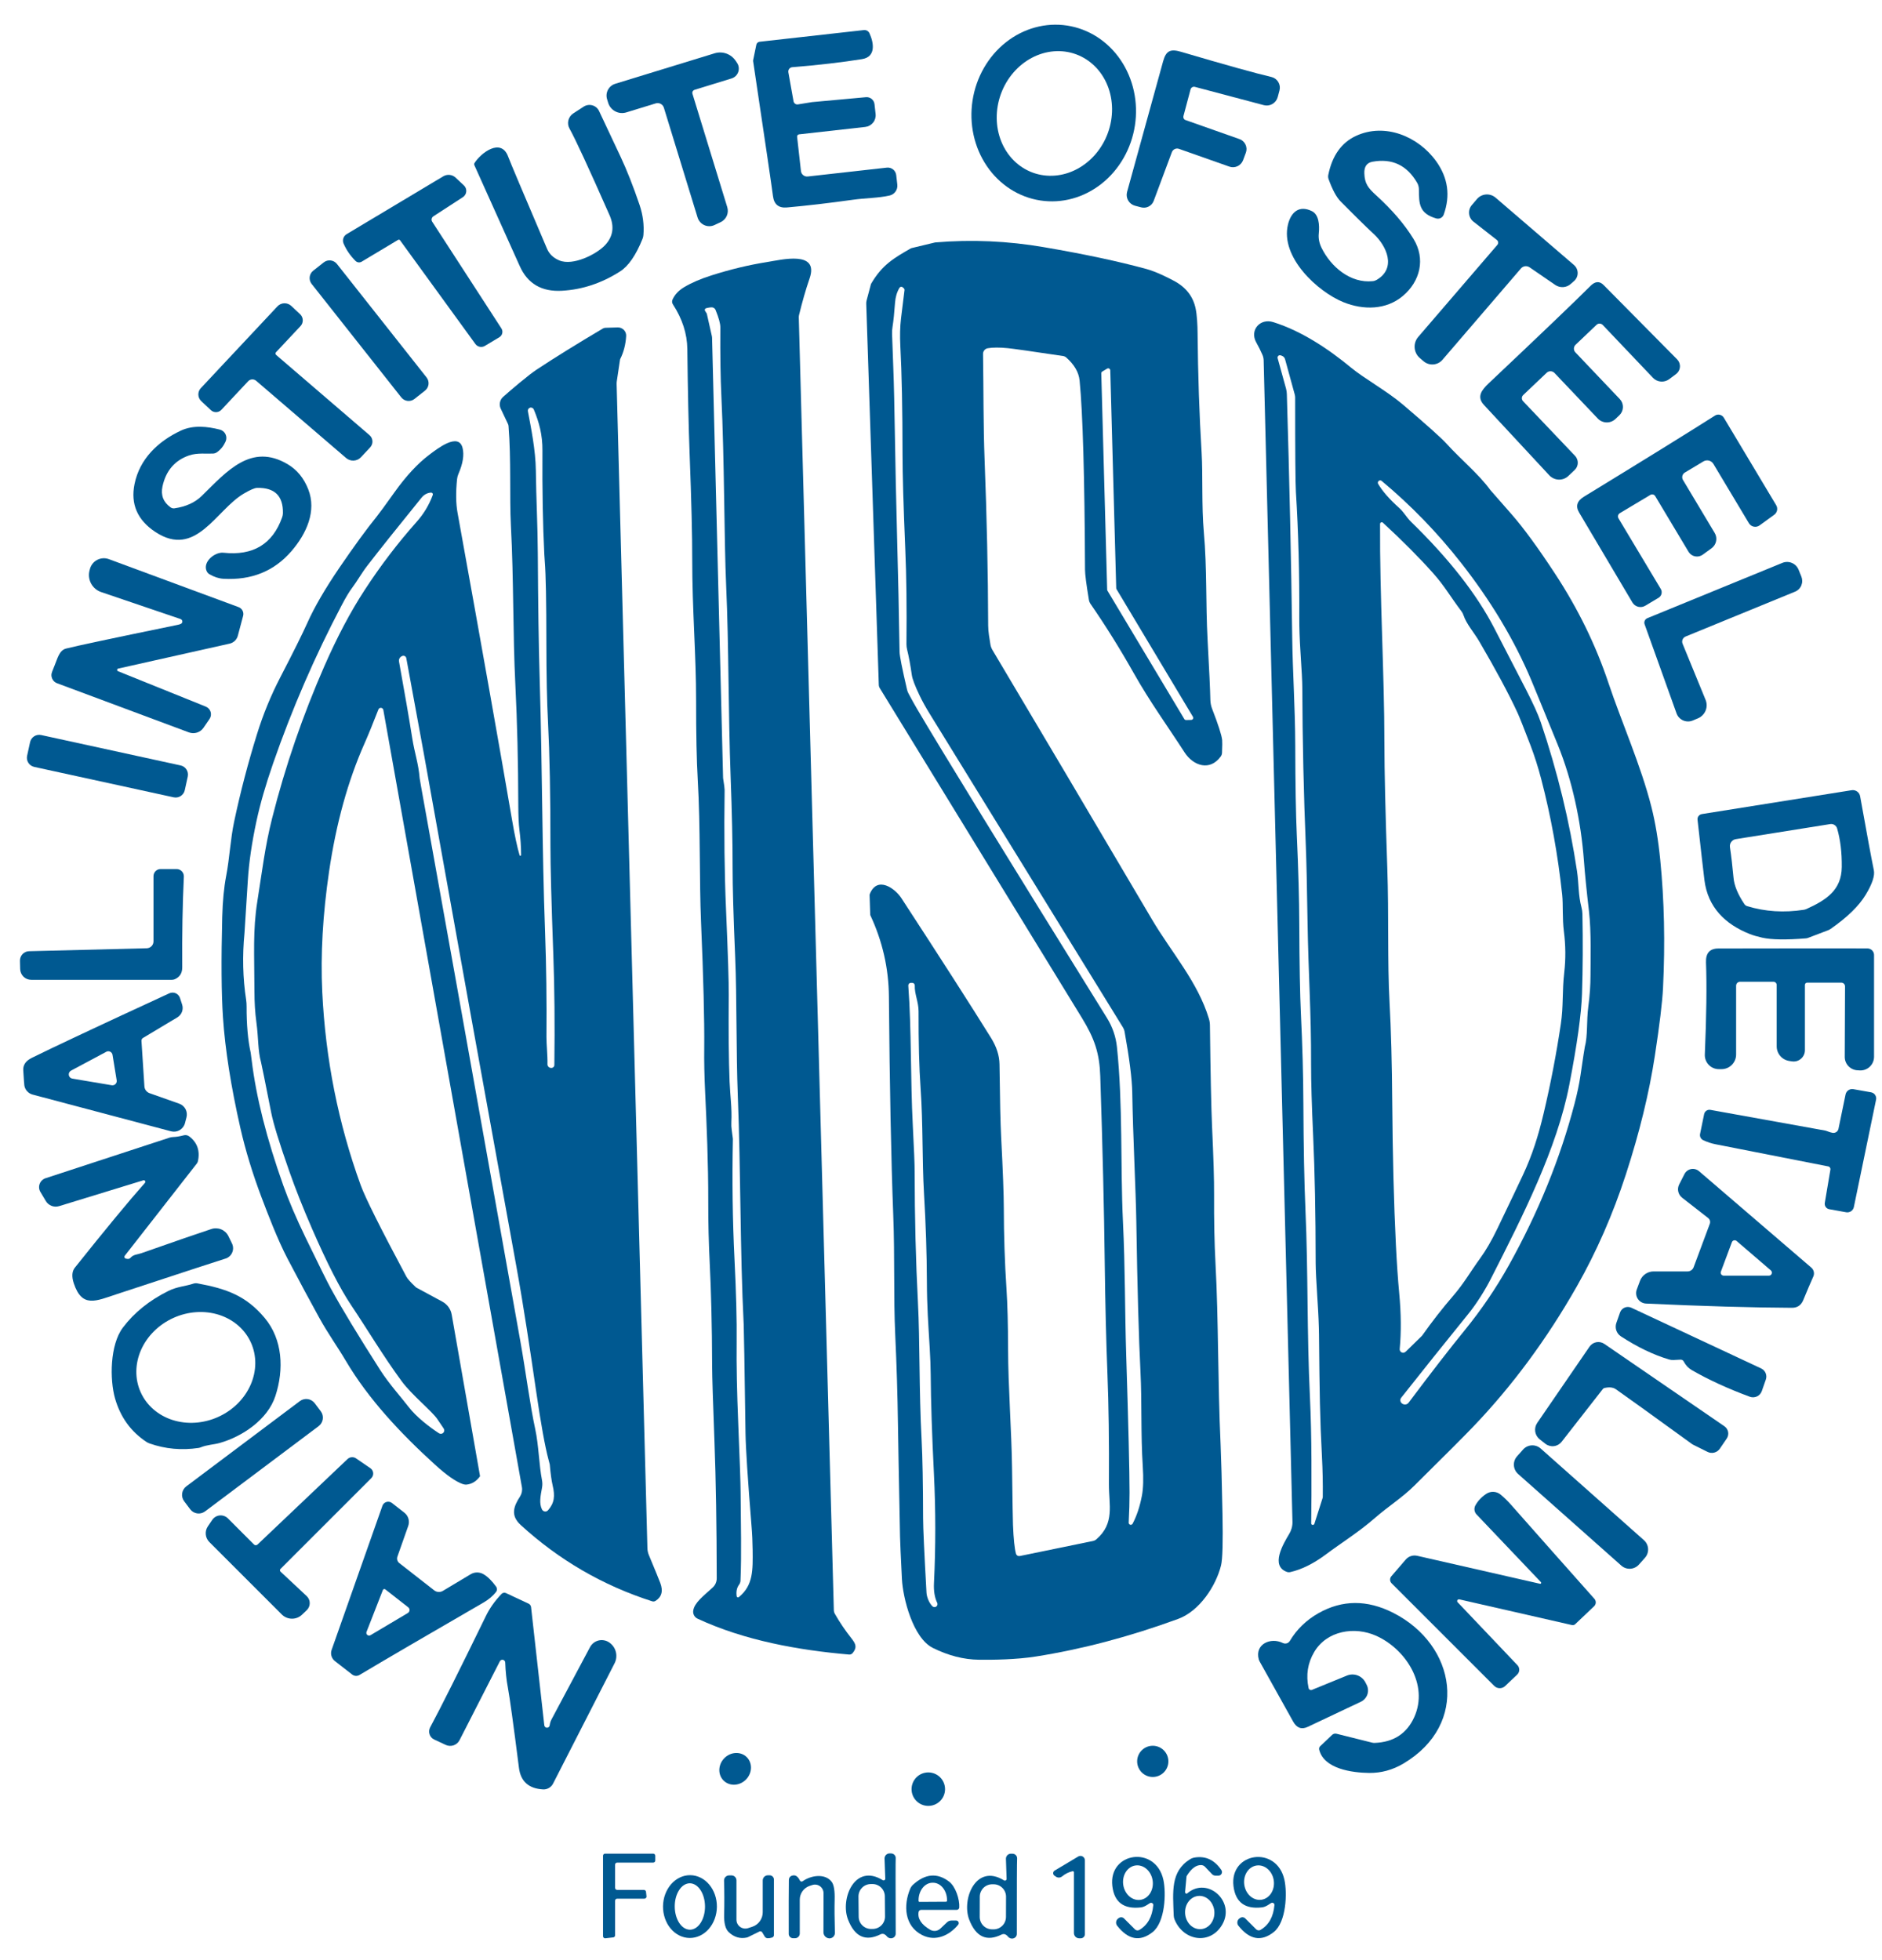 <svg width="120" height="125" viewBox="0 0 120 125" fill="none" xmlns="http://www.w3.org/2000/svg">
<path d="M68.041 1.63C69.414 1.84 70.641 2.629 71.452 3.824C72.263 5.019 72.591 6.521 72.365 8C72.253 8.732 72.008 9.437 71.644 10.074C71.28 10.711 70.805 11.268 70.245 11.712C69.685 12.156 69.051 12.48 68.38 12.664C67.709 12.848 67.014 12.889 66.334 12.785C64.961 12.575 63.734 11.786 62.923 10.591C62.112 9.397 61.784 7.895 62.01 6.416C62.122 5.683 62.367 4.978 62.731 4.341C63.095 3.705 63.57 3.148 64.13 2.704C64.69 2.259 65.324 1.936 65.995 1.752C66.666 1.567 67.361 1.526 68.041 1.63ZM68.604 3.46C68.156 3.297 67.677 3.233 67.194 3.272C66.711 3.311 66.234 3.453 65.79 3.688C65.345 3.923 64.942 4.248 64.604 4.644C64.266 5.039 63.999 5.498 63.819 5.994C63.455 6.995 63.464 8.086 63.846 9.027C64.228 9.968 64.951 10.681 65.856 11.011C66.304 11.174 66.783 11.237 67.266 11.198C67.749 11.159 68.226 11.018 68.67 10.783C69.115 10.547 69.517 10.223 69.856 9.827C70.194 9.431 70.461 8.973 70.641 8.477C71.005 7.476 70.996 6.385 70.614 5.444C70.232 4.503 69.509 3.789 68.604 3.46Z" fill="#005991"/>
<path d="M50.825 8.723L51.07 10.908C51.082 11.012 51.135 11.107 51.216 11.172C51.298 11.237 51.402 11.267 51.505 11.255L56.547 10.69C56.618 10.682 56.69 10.688 56.758 10.708C56.826 10.727 56.89 10.761 56.945 10.805C57.001 10.849 57.047 10.904 57.081 10.966C57.116 11.029 57.137 11.097 57.145 11.168L57.215 11.778C57.232 11.933 57.191 12.089 57.1 12.217C57.009 12.345 56.873 12.435 56.72 12.47C56.005 12.633 55.172 12.628 54.392 12.738C52.852 12.953 51.447 13.117 50.178 13.23C49.653 13.277 49.356 13.038 49.288 12.515C49.218 11.96 48.795 9.087 48.02 3.895C48.017 3.879 48.017 3.862 48.02 3.848L48.225 2.853C48.235 2.803 48.261 2.758 48.298 2.724C48.335 2.69 48.382 2.668 48.432 2.663L55.083 1.918C55.156 1.91 55.23 1.925 55.294 1.962C55.358 1.999 55.409 2.055 55.44 2.123C55.718 2.73 55.865 3.625 54.968 3.77C53.669 3.978 52.186 4.15 50.517 4.285C50.479 4.288 50.442 4.299 50.408 4.317C50.374 4.335 50.344 4.361 50.321 4.391C50.297 4.422 50.28 4.457 50.271 4.495C50.262 4.533 50.261 4.572 50.267 4.61L50.597 6.458C50.609 6.521 50.644 6.578 50.697 6.616C50.749 6.653 50.814 6.668 50.877 6.658L51.788 6.51C51.799 6.508 51.81 6.508 51.82 6.508L55.215 6.198C55.346 6.186 55.477 6.226 55.579 6.31C55.68 6.393 55.745 6.512 55.76 6.643L55.83 7.27C55.852 7.467 55.795 7.664 55.672 7.818C55.548 7.973 55.369 8.072 55.172 8.095L50.95 8.568C50.932 8.569 50.914 8.575 50.897 8.584C50.881 8.593 50.867 8.605 50.855 8.619C50.843 8.633 50.835 8.65 50.83 8.668C50.825 8.686 50.823 8.704 50.825 8.723Z" fill="#005991"/>
<path d="M73.562 12.81C73.504 12.966 73.39 13.095 73.242 13.171C73.094 13.247 72.923 13.265 72.763 13.223L72.37 13.12C72.279 13.095 72.193 13.053 72.118 12.995C72.043 12.937 71.98 12.865 71.933 12.783C71.886 12.701 71.856 12.611 71.844 12.517C71.833 12.424 71.84 12.329 71.865 12.238C73.132 7.641 73.897 4.865 74.162 3.91C74.353 3.223 74.635 3.105 75.32 3.308C78.188 4.153 80.103 4.686 81.062 4.908C81.154 4.929 81.24 4.968 81.316 5.023C81.392 5.078 81.456 5.148 81.505 5.228C81.553 5.309 81.585 5.398 81.599 5.491C81.612 5.584 81.606 5.679 81.582 5.77L81.47 6.19C81.42 6.376 81.299 6.535 81.132 6.632C80.966 6.728 80.768 6.755 80.582 6.705L76.188 5.54C76.13 5.525 76.068 5.533 76.017 5.563C75.965 5.593 75.928 5.642 75.912 5.7L75.457 7.41C75.445 7.46 75.451 7.513 75.475 7.558C75.499 7.603 75.539 7.638 75.588 7.655L79.03 8.87C79.114 8.9 79.192 8.946 79.258 9.006C79.325 9.066 79.379 9.139 79.416 9.22C79.454 9.301 79.476 9.388 79.48 9.478C79.483 9.567 79.469 9.656 79.438 9.74L79.26 10.218C79.196 10.386 79.069 10.524 78.906 10.6C78.742 10.676 78.555 10.685 78.385 10.625L75.175 9.493C75.087 9.461 74.989 9.466 74.904 9.506C74.819 9.545 74.753 9.617 74.72 9.705L73.562 12.81Z" fill="#005991"/>
<path d="M44.288 5.728C44.236 5.744 44.193 5.78 44.167 5.827C44.142 5.875 44.137 5.931 44.153 5.983L46.373 13.215C46.428 13.399 46.416 13.597 46.338 13.771C46.26 13.947 46.121 14.087 45.947 14.168L45.56 14.35C45.459 14.398 45.349 14.424 45.237 14.425C45.125 14.426 45.014 14.404 44.912 14.358C44.809 14.313 44.718 14.246 44.643 14.162C44.569 14.079 44.513 13.98 44.48 13.873L42.33 6.87C42.314 6.818 42.288 6.769 42.253 6.726C42.218 6.684 42.175 6.649 42.127 6.623C42.079 6.597 42.026 6.581 41.971 6.576C41.917 6.571 41.862 6.577 41.81 6.593L39.935 7.168C39.819 7.204 39.697 7.216 39.575 7.205C39.454 7.194 39.337 7.158 39.229 7.101C39.122 7.045 39.026 6.967 38.949 6.873C38.871 6.78 38.813 6.671 38.778 6.555L38.708 6.325C38.647 6.126 38.667 5.91 38.766 5.726C38.863 5.542 39.031 5.404 39.23 5.343L45.562 3.4C45.808 3.324 46.072 3.33 46.314 3.416C46.556 3.502 46.764 3.664 46.907 3.878L46.998 4.013C47.054 4.098 47.09 4.194 47.103 4.296C47.115 4.397 47.104 4.5 47.07 4.596C47.036 4.692 46.979 4.779 46.906 4.85C46.832 4.92 46.743 4.973 46.645 5.003L44.288 5.728Z" fill="#005991"/>
<path d="M30.247 10.41C30.652 9.755 31.948 8.763 32.4 9.985C32.517 10.304 33.344 12.265 34.883 15.87C35.024 16.202 35.282 16.447 35.657 16.605C36.525 16.975 38.017 16.225 38.572 15.643C39.091 15.094 39.188 14.454 38.865 13.72C37.528 10.689 36.678 8.85 36.315 8.205C36.223 8.043 36.196 7.852 36.241 7.671C36.286 7.489 36.398 7.332 36.555 7.23L37.218 6.8C37.298 6.748 37.39 6.713 37.485 6.699C37.58 6.685 37.678 6.691 37.77 6.717C37.863 6.743 37.949 6.789 38.023 6.851C38.096 6.913 38.156 6.991 38.197 7.078C38.279 7.246 38.736 8.218 39.568 9.993C39.976 10.864 40.378 11.884 40.775 13.053C40.995 13.701 41.078 14.346 41.025 14.988C41.018 15.072 40.999 15.155 40.968 15.233C40.549 16.276 40.072 16.969 39.538 17.31C38.364 18.06 37.125 18.471 35.82 18.543C34.535 18.613 33.642 18.089 33.142 16.973C32.236 14.951 31.269 12.801 30.242 10.523C30.234 10.505 30.23 10.486 30.231 10.466C30.232 10.446 30.238 10.427 30.247 10.41Z" fill="#005991"/>
<path d="M91.575 13.93C90.5 13.612 90.472 13.022 90.472 12.075C90.471 11.927 90.432 11.784 90.36 11.657C89.71 10.534 88.759 10.086 87.507 10.315C87.147 10.382 86.976 10.631 86.993 11.062C87.017 11.707 87.225 11.98 87.748 12.457C88.764 13.381 89.558 14.306 90.127 15.235C90.907 16.507 90.558 17.942 89.442 18.88C88.385 19.767 86.938 19.787 85.662 19.272C84.022 18.61 81.615 16.4 82.125 14.312C82.317 13.532 82.835 13.062 83.653 13.467C84.085 13.682 84.145 14.32 84.088 14.892C84.056 15.199 84.116 15.505 84.267 15.81C84.858 17.012 86.103 18.08 87.53 17.93C87.617 17.922 87.701 17.894 87.775 17.85C89.065 17.097 88.407 15.68 87.597 14.925C87.049 14.415 86.344 13.723 85.483 12.85C85.216 12.578 84.96 12.105 84.715 11.43C84.682 11.34 84.675 11.243 84.695 11.15C84.945 9.923 85.534 9.095 86.463 8.665C88.3 7.817 90.433 8.69 91.578 10.29C92.329 11.343 92.488 12.475 92.055 13.685C92.021 13.779 91.953 13.857 91.864 13.903C91.775 13.948 91.671 13.958 91.575 13.93Z" fill="#005991"/>
<path d="M25.385 15.295L23.06 16.688C22.999 16.724 22.928 16.739 22.858 16.731C22.788 16.723 22.723 16.692 22.672 16.643C22.339 16.313 22.084 15.943 21.907 15.533C21.862 15.426 21.856 15.306 21.891 15.196C21.927 15.086 22.001 14.992 22.1 14.933L28.265 11.243C28.387 11.17 28.53 11.139 28.672 11.154C28.813 11.169 28.946 11.23 29.05 11.328L29.58 11.825C29.633 11.875 29.674 11.936 29.7 12.004C29.726 12.072 29.736 12.144 29.729 12.217C29.723 12.289 29.7 12.359 29.662 12.421C29.625 12.483 29.573 12.536 29.512 12.575L27.633 13.795C27.577 13.831 27.538 13.887 27.524 13.952C27.51 14.016 27.522 14.083 27.558 14.138L31.97 20.943C31.999 20.988 32.019 21.039 32.029 21.092C32.038 21.145 32.036 21.2 32.024 21.252C32.012 21.305 31.99 21.354 31.958 21.398C31.926 21.441 31.886 21.478 31.84 21.505L30.915 22.06C30.817 22.119 30.7 22.138 30.588 22.115C30.476 22.092 30.377 22.028 30.31 21.935L25.505 15.32C25.492 15.302 25.473 15.289 25.451 15.285C25.428 15.28 25.405 15.284 25.385 15.295Z" fill="#005991"/>
<path d="M95.442 15.303L93.95 14.135C93.872 14.074 93.806 13.998 93.759 13.911C93.711 13.824 93.681 13.728 93.671 13.629C93.661 13.531 93.671 13.431 93.701 13.337C93.731 13.242 93.78 13.155 93.845 13.08L94.177 12.69C94.323 12.522 94.528 12.419 94.749 12.402C94.971 12.386 95.189 12.458 95.358 12.602L100.36 16.9C100.433 16.963 100.492 17.041 100.533 17.129C100.573 17.216 100.595 17.312 100.595 17.408C100.596 17.505 100.576 17.601 100.537 17.689C100.497 17.777 100.44 17.856 100.367 17.92L100.152 18.11C100.018 18.229 99.848 18.299 99.669 18.31C99.49 18.32 99.313 18.271 99.165 18.17L97.528 17.047C97.443 16.99 97.34 16.965 97.239 16.978C97.137 16.992 97.044 17.042 96.978 17.12L91.972 22.948C91.825 23.119 91.616 23.224 91.391 23.241C91.165 23.258 90.942 23.185 90.77 23.038L90.53 22.832C90.338 22.668 90.22 22.433 90.201 22.181C90.181 21.929 90.263 21.68 90.427 21.488L95.475 15.615C95.494 15.593 95.508 15.567 95.517 15.539C95.526 15.511 95.528 15.481 95.525 15.452C95.522 15.423 95.513 15.394 95.499 15.369C95.485 15.343 95.466 15.32 95.442 15.303Z" fill="#005991"/>
<path d="M65.025 99.23L69.685 98.273C69.767 98.256 69.843 98.219 69.905 98.165C71.095 97.135 70.7 95.988 70.707 94.63C70.724 91.959 70.692 89.612 70.612 87.59C70.529 85.482 70.472 83.132 70.44 80.54C70.4 77.147 70.305 73.178 70.155 68.633C70.108 67.173 69.795 66.238 68.99 64.923C64.178 57.071 59.878 50.054 56.09 43.873C56.057 43.819 56.038 43.758 56.035 43.695L55.233 19.37C55.231 19.3 55.238 19.232 55.255 19.165L55.532 18.123C55.536 18.111 55.54 18.101 55.545 18.093C56.252 16.883 56.995 16.46 58.075 15.84C58.088 15.832 58.103 15.826 58.117 15.823L59.617 15.463C59.624 15.461 59.631 15.46 59.638 15.46C61.944 15.265 64.252 15.366 66.562 15.763C69.127 16.201 71.307 16.665 73.1 17.155C73.692 17.318 74.405 17.668 74.87 17.918C75.623 18.324 76.079 18.913 76.237 19.683C76.323 20.085 76.358 20.76 76.36 21.225C76.385 23.912 76.471 26.462 76.618 28.875C76.703 30.27 76.61 32.283 76.76 33.953C76.965 36.218 76.873 38.48 76.998 40.798C77.103 42.724 77.162 44.004 77.175 44.638C77.18 44.833 77.219 45.027 77.29 45.21C77.677 46.205 77.889 46.865 77.927 47.19C77.939 47.29 77.936 47.564 77.918 48.013C77.914 48.094 77.886 48.173 77.838 48.24C77.145 49.198 76.088 48.843 75.528 47.978C74.427 46.273 73.35 44.805 72.282 42.915C71.412 41.372 70.496 39.903 69.532 38.508C69.48 38.43 69.445 38.342 69.43 38.25C69.265 37.257 69.183 36.617 69.183 36.33C69.156 30.363 69.041 26.343 68.838 24.27C68.786 23.745 68.502 23.254 67.985 22.798C67.931 22.749 67.863 22.717 67.79 22.705C65.765 22.402 64.587 22.234 64.255 22.203C63.722 22.151 63.297 22.153 62.98 22.208C62.895 22.223 62.819 22.267 62.764 22.333C62.709 22.399 62.679 22.482 62.68 22.568C62.718 24.985 62.693 27.043 62.782 29.39C62.922 32.995 62.998 36.495 63.008 39.89C63.008 40.288 63.087 40.683 63.15 41.093C63.17 41.217 63.212 41.335 63.275 41.443C66.18 46.323 69.574 52.056 73.457 58.643C74.683 60.723 76.38 62.623 77.082 64.963C77.124 65.1 77.146 65.243 77.147 65.388C77.183 68.443 77.228 70.584 77.282 71.813C77.374 73.791 77.418 75.249 77.412 76.188C77.404 77.829 77.434 79.288 77.502 80.563C77.7 84.265 77.642 88.093 77.828 92.128C77.868 93.033 77.907 94.495 77.948 96.515C77.984 98.334 77.953 99.439 77.855 99.833C77.532 101.128 76.493 102.738 75.115 103.243C72.015 104.376 68.993 105.174 66.047 105.638C64.82 105.833 63.335 105.855 62.415 105.843C61.443 105.831 60.465 105.58 59.48 105.09C58.21 104.458 57.57 101.913 57.508 100.688C57.434 99.216 57.394 98.32 57.388 98C57.312 94.165 57.268 91.763 57.255 90.795C57.23 88.97 57.172 87.068 57.08 85.088C56.97 82.673 57.06 80.213 56.955 77.483C56.818 73.894 56.726 69.254 56.678 63.563C56.663 61.749 56.268 60.018 55.495 58.368C55.49 58.358 55.487 58.347 55.487 58.335L55.447 57.103C55.446 57.066 55.452 57.031 55.465 56.998C55.94 55.848 57.06 56.638 57.48 57.285C59.998 61.148 61.903 64.118 63.193 66.193C63.544 66.758 63.723 67.319 63.73 67.875C63.757 70.127 63.791 71.655 63.833 72.46C63.946 74.647 64.003 76.173 64.005 77.038C64.008 78.791 64.065 80.509 64.175 82.193C64.24 83.179 64.274 84.468 64.278 86.058C64.28 88.333 64.5 91.318 64.53 93.583C64.558 95.738 64.578 96.959 64.59 97.248C64.627 98.143 64.69 98.754 64.78 99.08C64.794 99.131 64.827 99.175 64.873 99.203C64.918 99.231 64.972 99.24 65.025 99.23ZM72.218 97.168C72.483 96.666 72.681 96.069 72.812 95.375C72.899 94.913 72.917 94.287 72.865 93.495C72.735 91.493 72.815 89.365 72.72 87.508C72.61 85.359 72.521 82.144 72.453 77.86C72.425 76 72.237 72.378 72.195 69.683C72.18 68.814 72.016 67.512 71.703 65.775C71.686 65.686 71.653 65.601 71.605 65.525C67.153 58.305 63.047 51.641 59.288 45.533C59.019 45.098 58.797 44.696 58.623 44.328C58.337 43.729 58.177 43.303 58.14 43.05C58.047 42.397 57.947 41.857 57.84 41.43C57.812 41.317 57.797 41.201 57.797 41.085C57.821 38.757 57.796 36.733 57.722 35.013C57.606 32.259 57.547 30.238 57.547 28.95C57.546 26.099 57.499 23.803 57.407 22.063C57.374 21.419 57.388 20.836 57.45 20.313C57.587 19.164 57.66 18.569 57.67 18.525C57.676 18.499 57.675 18.473 57.668 18.448C57.66 18.422 57.646 18.4 57.627 18.383C57.571 18.331 57.532 18.302 57.513 18.295C57.441 18.275 57.384 18.3 57.343 18.37C57.186 18.637 57.094 18.953 57.068 19.318C57.023 19.951 56.97 20.458 56.91 20.838C56.885 20.992 56.875 21.149 56.88 21.305C56.903 21.985 56.928 22.669 56.955 23.358C57.055 25.87 57.053 28.885 57.208 34.563C57.267 36.718 57.318 39.053 57.358 41.568C57.361 41.824 57.521 42.631 57.837 43.988C57.857 44.072 57.889 44.154 57.93 44.23C58.135 44.614 58.312 44.933 58.462 45.188C60.038 47.866 64.073 54.434 70.567 64.893C70.931 65.476 71.147 66.1 71.218 66.765C71.603 70.43 71.435 74.405 71.6 77.858C71.748 80.913 71.715 83.405 71.81 86.445C71.95 90.882 72.021 93.797 72.022 95.19C72.022 95.765 72.004 96.401 71.968 97.098C71.965 97.128 71.974 97.158 71.991 97.183C72.009 97.208 72.034 97.226 72.064 97.235C72.093 97.243 72.125 97.241 72.153 97.228C72.181 97.216 72.204 97.195 72.218 97.168ZM71.19 37.57C71.179 37.55 71.173 37.528 71.172 37.505L70.793 23.618C70.792 23.595 70.785 23.572 70.773 23.552C70.761 23.533 70.744 23.517 70.724 23.506C70.704 23.494 70.681 23.489 70.658 23.489C70.635 23.489 70.612 23.496 70.593 23.508L70.285 23.693C70.265 23.705 70.248 23.722 70.237 23.743C70.225 23.763 70.219 23.787 70.22 23.81L70.595 37.6C70.595 37.623 70.601 37.645 70.612 37.665L75.513 45.853C75.525 45.873 75.542 45.89 75.562 45.901C75.583 45.913 75.606 45.918 75.63 45.918L75.953 45.91C75.976 45.91 75.999 45.903 76.019 45.891C76.039 45.879 76.055 45.861 76.066 45.841C76.078 45.82 76.083 45.797 76.082 45.774C76.082 45.75 76.075 45.728 76.062 45.708L71.19 37.57ZM59.758 102.215C59.594 101.877 59.526 101.451 59.553 100.938C59.664 98.619 59.663 96.307 59.55 94C59.425 91.502 59.356 89.389 59.343 87.663C59.339 87.166 59.318 86.599 59.28 85.963C59.188 84.425 59.105 83.32 59.1 81.728C59.093 79.929 59.032 78.064 58.917 76.133C58.79 73.953 58.862 71.73 58.697 69.375C58.608 68.103 58.565 66.476 58.57 64.493C58.572 63.91 58.305 63.375 58.328 62.848C58.328 62.826 58.325 62.804 58.317 62.783C58.31 62.763 58.298 62.744 58.283 62.728C58.267 62.712 58.249 62.699 58.229 62.691C58.209 62.682 58.187 62.678 58.165 62.678H58.083C58.059 62.678 58.036 62.682 58.015 62.692C57.993 62.701 57.974 62.714 57.958 62.731C57.943 62.748 57.931 62.768 57.923 62.79C57.916 62.812 57.913 62.835 57.915 62.858C58.125 65.68 58.047 68.805 58.203 71.795C58.281 73.287 58.32 74.258 58.32 74.71C58.323 77.659 58.393 80.444 58.53 83.068C58.657 85.485 58.595 88.685 58.763 91.803C58.822 92.934 58.854 94.604 58.858 96.813C58.859 97.426 58.932 99.012 59.075 101.57C59.09 101.85 59.25 102.238 59.455 102.435C59.487 102.466 59.529 102.485 59.574 102.488C59.618 102.491 59.662 102.478 59.698 102.452C59.734 102.425 59.76 102.387 59.771 102.344C59.782 102.301 59.777 102.255 59.758 102.215Z" fill="#005991"/>
<path d="M44.203 102.703C44.285 102.2 44.84 101.79 45.445 101.235C45.525 101.161 45.59 101.071 45.633 100.971C45.677 100.871 45.7 100.762 45.7 100.653C45.695 97.301 45.648 94.409 45.557 91.975C45.459 89.379 45.409 87.764 45.407 87.133C45.403 84.548 45.333 82.14 45.258 80.665C45.189 79.278 45.157 77.952 45.16 76.685C45.165 74.163 45.057 71.675 44.96 69.63C44.912 68.627 44.892 67.686 44.903 66.808C44.919 65.043 44.852 62.378 44.7 58.813C44.587 56.193 44.665 52.725 44.49 49.733C44.418 48.486 44.383 46.806 44.385 44.693C44.388 41.795 44.135 38.863 44.138 35.678C44.141 34.168 44.086 31.93 43.972 28.965C43.906 27.224 43.857 24.987 43.825 22.255C43.813 21.282 43.506 20.332 42.903 19.405C42.875 19.361 42.858 19.311 42.854 19.26C42.85 19.209 42.859 19.157 42.88 19.11C43.022 18.788 43.271 18.522 43.627 18.31C44.099 18.029 44.682 17.778 45.377 17.558C46.584 17.174 47.767 16.891 48.928 16.708C49.81 16.568 52.242 15.95 51.623 17.75C51.379 18.46 51.154 19.242 50.947 20.095C50.938 20.138 50.932 20.183 50.932 20.228L53.167 102.683C53.169 102.765 53.191 102.846 53.233 102.918C53.541 103.458 53.893 103.979 54.29 104.48C54.587 104.855 54.65 105.07 54.365 105.42C54.338 105.452 54.304 105.477 54.265 105.493C54.226 105.509 54.184 105.516 54.142 105.513C50.903 105.233 47.47 104.618 44.477 103.225C44.381 103.18 44.302 103.104 44.252 103.01C44.203 102.916 44.185 102.808 44.203 102.703ZM46.972 101.795C46.974 101.81 46.98 101.824 46.99 101.836C46.999 101.848 47.011 101.857 47.025 101.863C47.039 101.868 47.054 101.87 47.069 101.868C47.084 101.866 47.098 101.86 47.11 101.85C48.04 101.095 48.002 100.105 47.99 98.838C47.985 98.328 47.961 97.813 47.917 97.293C47.678 94.324 47.55 92.359 47.535 91.395C47.473 87.092 47.435 84.788 47.42 84.483C47.185 79.793 47.235 74.685 47.045 69.898C46.935 67.095 46.985 63.578 46.877 61.063C46.766 58.433 46.711 56.517 46.712 55.315C46.714 53.737 46.672 51.819 46.587 49.563C46.435 45.508 46.472 41.095 46.303 37.398C46.167 34.39 46.195 29.38 45.995 25.243C45.94 24.121 45.918 22.665 45.93 20.875C45.932 20.637 45.83 20.267 45.625 19.765C45.609 19.725 45.583 19.69 45.549 19.662C45.516 19.634 45.476 19.614 45.432 19.605C45.354 19.59 45.218 19.607 45.023 19.655C45.005 19.66 44.989 19.669 44.976 19.681C44.962 19.693 44.952 19.708 44.946 19.724C44.939 19.741 44.937 19.759 44.939 19.776C44.941 19.794 44.947 19.811 44.958 19.825L45.06 19.988C45.065 19.996 45.068 20.005 45.07 20.013L45.392 21.445C45.399 21.477 45.403 21.509 45.403 21.54L46.105 49.598C46.107 49.614 46.108 49.632 46.11 49.65C46.173 50.038 46.204 50.28 46.203 50.375C46.164 53.167 46.193 55.684 46.29 57.925C46.415 60.837 46.474 62.679 46.468 63.453C46.447 65.733 46.465 67.575 46.52 68.98C46.56 69.935 46.678 70.658 46.633 71.573C46.624 71.737 46.633 71.902 46.657 72.065C46.706 72.405 46.73 72.592 46.73 72.625C46.677 75.284 46.711 77.843 46.833 80.303C46.939 82.441 46.985 84.198 46.97 85.575C46.953 87.007 46.988 88.767 47.075 90.855C47.17 93.135 47.219 94.565 47.222 95.145C47.235 97.345 47.29 99.045 47.215 100.8C47.212 100.891 47.181 100.979 47.127 101.053C46.981 101.249 46.929 101.497 46.972 101.795Z" fill="#005991"/>
<path d="M20.641 16.734L19.97 17.264C19.71 17.469 19.666 17.847 19.871 18.107L25.586 25.342C25.791 25.602 26.169 25.647 26.428 25.441L27.099 24.911C27.36 24.706 27.404 24.329 27.198 24.069L21.484 16.833C21.279 16.573 20.901 16.529 20.641 16.734Z" fill="#005991"/>
<path d="M102.193 20.723C102.141 20.669 102.071 20.639 101.998 20.637C101.924 20.635 101.853 20.662 101.8 20.713L100.463 21.985C100.43 22.016 100.403 22.053 100.385 22.095C100.367 22.136 100.357 22.18 100.356 22.225C100.354 22.27 100.362 22.315 100.378 22.357C100.395 22.399 100.419 22.438 100.45 22.47L103.28 25.448C103.413 25.588 103.486 25.776 103.481 25.97C103.476 26.163 103.395 26.347 103.255 26.48L103.003 26.72C102.85 26.865 102.646 26.944 102.436 26.939C102.225 26.933 102.025 26.845 101.88 26.693L99.118 23.785C99.086 23.751 99.047 23.724 99.005 23.705C98.962 23.686 98.917 23.676 98.87 23.675C98.824 23.674 98.777 23.682 98.734 23.698C98.691 23.715 98.651 23.741 98.618 23.773L97.123 25.193C97.096 25.218 97.075 25.247 97.06 25.28C97.045 25.314 97.037 25.349 97.036 25.386C97.035 25.422 97.042 25.458 97.055 25.492C97.068 25.526 97.088 25.556 97.112 25.583L100.428 29.07C100.485 29.131 100.53 29.202 100.56 29.281C100.59 29.359 100.605 29.442 100.603 29.526C100.601 29.609 100.582 29.691 100.548 29.768C100.514 29.844 100.466 29.913 100.405 29.97L100.005 30.35C99.923 30.428 99.827 30.489 99.721 30.53C99.615 30.57 99.502 30.589 99.389 30.586C99.276 30.582 99.164 30.556 99.061 30.509C98.958 30.462 98.865 30.396 98.787 30.313C97.276 28.688 95.886 27.191 94.618 25.823C94.145 25.31 94.465 24.88 94.907 24.46C98.231 21.32 100.401 19.243 101.418 18.228C101.714 17.933 101.992 17.916 102.25 18.178C103.807 19.749 105.369 21.329 106.938 22.918C107 22.981 107.049 23.058 107.08 23.142C107.11 23.226 107.123 23.316 107.115 23.405C107.108 23.494 107.082 23.581 107.038 23.659C106.995 23.737 106.935 23.805 106.863 23.858L106.433 24.18C106.278 24.295 106.087 24.35 105.895 24.333C105.704 24.317 105.525 24.23 105.393 24.09L102.193 20.723Z" fill="#005991"/>
<path d="M17.6 22.46C17.589 22.472 17.58 22.486 17.574 22.501C17.569 22.517 17.566 22.533 17.567 22.55C17.568 22.567 17.573 22.583 17.58 22.598C17.587 22.613 17.597 22.626 17.61 22.637L23.56 27.75C23.616 27.797 23.661 27.856 23.693 27.921C23.725 27.986 23.744 28.058 23.748 28.131C23.752 28.204 23.741 28.277 23.716 28.345C23.691 28.414 23.652 28.477 23.602 28.53L23.017 29.157C22.896 29.287 22.73 29.364 22.552 29.373C22.375 29.383 22.202 29.323 22.067 29.207L16.335 24.285C16.263 24.222 16.169 24.19 16.073 24.195C15.978 24.2 15.888 24.242 15.822 24.312L14.115 26.135C14.029 26.226 13.911 26.28 13.786 26.284C13.661 26.288 13.539 26.243 13.447 26.157L12.832 25.58C12.776 25.527 12.731 25.464 12.699 25.394C12.667 25.324 12.65 25.249 12.647 25.172C12.645 25.095 12.657 25.018 12.684 24.946C12.711 24.874 12.752 24.808 12.805 24.752L17.69 19.537C17.746 19.478 17.813 19.429 17.888 19.396C17.962 19.362 18.043 19.343 18.125 19.341C18.207 19.338 18.288 19.352 18.365 19.381C18.442 19.41 18.512 19.454 18.573 19.51L19.135 20.037C19.187 20.086 19.228 20.144 19.257 20.208C19.286 20.272 19.303 20.342 19.305 20.412C19.307 20.483 19.296 20.553 19.271 20.619C19.246 20.685 19.208 20.746 19.16 20.797L17.6 22.46Z" fill="#005991"/>
<path d="M80.097 21.828C79.672 21.068 80.332 20.273 81.188 20.543C83.002 21.113 84.718 22.263 86.162 23.458C86.97 24.128 88.435 24.935 89.46 25.808C90.977 27.101 91.894 27.923 92.213 28.273C93.207 29.363 94.25 30.193 95.03 31.253C95.04 31.264 95.488 31.776 96.375 32.788C97.133 33.653 98.06 34.919 99.155 36.588C100.617 38.818 101.751 41.139 102.558 43.553C103.363 45.968 104.635 48.83 105.302 51.478C105.549 52.459 105.735 53.576 105.86 54.828C106.118 57.424 106.177 60.148 106.038 63C105.993 63.913 105.819 65.353 105.518 67.32C105.153 69.707 104.536 72.233 103.668 74.898C102.839 77.444 101.798 79.823 100.543 82.033C98.629 85.398 96.424 88.383 93.927 90.99C93.364 91.578 92.117 92.828 90.185 94.738C89.388 95.528 88.505 96.068 87.662 96.808C86.683 97.67 85.493 98.415 84.555 99.118C83.762 99.711 83 100.09 82.27 100.255C82.198 100.271 82.124 100.267 82.055 100.243C80.998 99.863 81.8 98.49 82.205 97.815C82.345 97.583 82.417 97.316 82.41 97.045L80.573 22.973C80.569 22.857 80.544 22.742 80.498 22.635C80.386 22.375 80.252 22.106 80.097 21.828ZM83.808 97.175L84.325 95.55C84.337 95.515 84.343 95.479 84.343 95.443C84.353 94.613 84.335 93.763 84.29 92.895C84.16 90.438 84.138 88.88 84.103 85.148C84.097 84.541 84.064 83.777 84.002 82.855C83.929 81.73 83.892 80.966 83.89 80.563C83.887 77.388 83.833 74.685 83.73 72.455C83.64 70.495 83.596 68.982 83.597 67.915C83.605 64.308 83.427 62.295 83.37 58.708C83.335 56.441 83.3 54.885 83.265 54.04C83.125 50.64 83.049 47.231 83.037 43.813C83.036 43.491 82.998 42.754 82.922 41.603C82.868 40.766 82.842 40.03 82.845 39.395C82.86 36.582 82.788 33.908 82.63 31.375C82.597 30.843 82.581 28.838 82.582 25.358C82.582 25.293 82.574 25.229 82.558 25.168L81.938 22.908C81.924 22.857 81.898 22.811 81.862 22.773C81.826 22.735 81.782 22.705 81.733 22.688L81.66 22.663C81.634 22.653 81.606 22.651 81.579 22.657C81.552 22.662 81.527 22.675 81.507 22.694C81.487 22.713 81.472 22.737 81.465 22.764C81.457 22.79 81.457 22.819 81.465 22.845L82 24.78C82.032 24.896 82.049 25.016 82.052 25.138C82.214 30.504 82.328 35.688 82.395 40.69C82.42 42.725 82.58 45.143 82.588 47.52C82.594 50.03 82.627 51.93 82.685 53.22C82.787 55.458 82.84 57.356 82.845 58.913C82.855 61.506 82.889 63.414 82.948 64.638C83.046 66.663 83.098 68.57 83.105 70.36C83.118 73.158 83.162 75.414 83.237 77.128C83.415 81.16 83.325 84.935 83.525 89.123C83.582 90.319 83.613 91.654 83.62 93.128C83.627 94.749 83.622 96.088 83.605 97.143C83.604 97.167 83.612 97.191 83.628 97.21C83.644 97.229 83.666 97.242 83.69 97.246C83.715 97.249 83.74 97.245 83.761 97.232C83.783 97.219 83.799 97.199 83.808 97.175ZM87.873 30.858C88.151 31.329 88.593 31.836 89.2 32.378C89.316 32.481 89.422 32.596 89.515 32.723C89.707 32.983 89.859 33.168 89.972 33.278C92.388 35.629 94.153 37.884 95.27 40.043C96.073 41.596 96.748 42.902 97.293 43.96C97.757 44.862 98.074 45.561 98.243 46.058C99.306 49.204 100.077 52.373 100.555 55.563C100.673 56.36 100.628 57.083 100.838 57.868C100.874 58.004 100.894 58.144 100.898 58.285C100.933 60.058 100.924 61.753 100.872 63.37C100.832 64.66 100.561 66.604 100.058 69.203C99.275 73.24 97.12 77.505 95.055 81.558C94.73 82.2 94.18 83.1 93.65 83.755C92.077 85.697 90.641 87.49 89.343 89.135C89.321 89.162 89.306 89.193 89.297 89.227C89.288 89.26 89.286 89.295 89.291 89.329C89.296 89.363 89.307 89.396 89.325 89.425C89.343 89.455 89.367 89.48 89.395 89.5L89.415 89.515C89.477 89.559 89.554 89.576 89.629 89.564C89.705 89.552 89.772 89.511 89.817 89.45C91.272 87.508 92.463 85.971 93.388 84.838C94.449 83.534 95.386 82.157 96.198 80.705C98.079 77.33 99.478 73.893 100.393 70.395C100.568 69.727 100.694 69.125 100.773 68.59C100.941 67.438 101.033 66.832 101.05 66.77C101.25 66.013 101.147 65.153 101.277 64.165C101.367 63.488 101.413 62.835 101.413 62.205C101.413 61.18 101.47 59.425 101.315 58.1C101.165 56.817 101.058 55.75 100.995 54.9C100.808 52.37 100.243 49.745 99.315 47.468C98.353 45.111 97.793 43.743 97.632 43.363C96.556 40.813 95.065 38.323 93.16 35.893C91.65 33.966 89.963 32.224 88.097 30.668C88.07 30.646 88.037 30.634 88.002 30.634C87.967 30.635 87.933 30.647 87.907 30.67C87.88 30.692 87.862 30.723 87.856 30.758C87.85 30.792 87.856 30.827 87.873 30.858ZM89.543 86.255L89.595 86.223C89.613 86.211 89.63 86.198 89.645 86.185L90.653 85.2C90.662 85.19 90.672 85.18 90.68 85.17C91.31 84.278 91.97 83.433 92.66 82.633C93.358 81.823 93.765 81.085 94.368 80.258C94.741 79.746 95.108 79.115 95.468 78.365C96.256 76.725 96.802 75.578 97.108 74.925C97.7 73.658 98.08 72.455 98.425 71.003C98.87 69.123 99.236 67.221 99.522 65.298C99.695 64.14 99.597 63.26 99.74 62.008C99.838 61.153 99.83 60.279 99.715 59.388C99.61 58.57 99.675 57.698 99.608 57.063C99.336 54.513 98.89 52.052 98.27 49.68C98.072 48.922 97.844 48.206 97.588 47.533C97.151 46.393 96.872 45.693 96.75 45.433C96.192 44.229 95.382 42.721 94.323 40.908C93.98 40.32 93.507 39.808 93.315 39.233C93.287 39.145 93.244 39.062 93.188 38.988C92.45 38.01 92.105 37.368 91.392 36.568C90.517 35.583 89.446 34.504 88.177 33.333C88.162 33.318 88.143 33.308 88.123 33.305C88.102 33.301 88.081 33.304 88.061 33.312C88.042 33.321 88.025 33.335 88.014 33.353C88.002 33.37 87.995 33.391 87.995 33.413C87.97 38.02 88.27 42.95 88.272 47.363C88.274 49.191 88.336 51.858 88.457 55.365C88.56 58.34 88.46 61.383 88.6 63.918C88.697 65.668 88.754 67.808 88.772 70.338C88.799 73.764 88.877 76.778 89.005 79.38C89.063 80.558 89.134 81.593 89.218 82.485C89.339 83.777 89.349 84.956 89.248 86.023C89.244 86.06 89.249 86.097 89.264 86.132C89.279 86.166 89.302 86.197 89.331 86.22C89.361 86.243 89.395 86.258 89.432 86.265C89.469 86.271 89.507 86.267 89.543 86.255Z" fill="#005991"/>
<path d="M33.227 54.525C33.224 53.988 33.188 53.456 33.12 52.928C33.073 52.558 33.049 52.023 33.047 51.325C33.041 48.603 32.978 46.051 32.86 43.668C32.697 40.435 32.76 37.003 32.575 33.503C32.483 31.715 32.597 29.273 32.425 27.173C32.422 27.125 32.409 27.078 32.388 27.035L31.927 26.06C31.868 25.935 31.851 25.795 31.879 25.66C31.906 25.524 31.977 25.402 32.08 25.31C32.357 25.062 32.707 24.762 33.13 24.41C33.617 24.007 33.979 23.727 34.218 23.57C35.351 22.82 36.757 21.948 38.435 20.953C38.487 20.921 38.547 20.904 38.608 20.903L39.388 20.88C39.46 20.878 39.533 20.891 39.6 20.919C39.667 20.947 39.728 20.988 39.779 21.04C39.83 21.092 39.869 21.154 39.894 21.222C39.919 21.29 39.93 21.363 39.925 21.435C39.893 21.968 39.767 22.456 39.545 22.898C39.54 22.907 39.537 22.919 39.535 22.93L39.33 24.3C39.32 24.367 39.316 24.433 39.318 24.5L41.28 98.725C41.283 98.88 41.316 99.034 41.377 99.178C41.786 100.159 42.028 100.751 42.102 100.953C42.292 101.459 42.193 101.838 41.803 102.088C41.77 102.109 41.734 102.122 41.697 102.127C41.659 102.133 41.621 102.129 41.585 102.118C38.44 101.111 35.644 99.487 33.197 97.248C32.547 96.65 32.74 96.073 33.163 95.428C33.273 95.251 33.314 95.039 33.278 94.835L24.442 45.273C24.436 45.238 24.418 45.206 24.391 45.182C24.365 45.158 24.332 45.143 24.296 45.14C24.261 45.137 24.225 45.145 24.195 45.163C24.164 45.182 24.141 45.209 24.128 45.243C23.773 46.158 23.476 46.883 23.238 47.42C22.186 49.793 21.435 52.507 20.985 55.56C20.58 58.312 20.434 60.874 20.547 63.248C20.753 67.536 21.57 71.647 23 75.583C23.293 76.388 24.265 78.333 25.915 81.42C25.988 81.557 26.185 81.776 26.505 82.078C26.526 82.099 26.552 82.117 26.58 82.13L28.2 83.005C28.357 83.089 28.493 83.208 28.598 83.352C28.702 83.496 28.772 83.662 28.802 83.838L30.605 94.12C30.607 94.135 30.603 94.149 30.595 94.16C30.373 94.462 30.098 94.633 29.767 94.673C29.682 94.682 29.594 94.672 29.51 94.643C29.062 94.486 28.469 94.072 27.733 93.4C25.547 91.413 23.49 89.22 22.052 86.785C21.51 85.865 20.935 85.085 20.343 84.013C19.799 83.031 19.131 81.784 18.337 80.273C17.688 79.033 17.05 77.345 16.685 76.383C16.105 74.849 15.652 73.364 15.325 71.928C14.723 69.269 14.354 66.918 14.217 64.875C14.116 63.365 14.1 61.236 14.17 58.488C14.197 57.474 14.28 56.6 14.42 55.865C14.643 54.705 14.688 53.538 14.93 52.393C15.327 50.519 15.814 48.655 16.392 46.8C16.779 45.553 17.271 44.354 17.867 43.203C18.716 41.564 19.295 40.398 19.605 39.705C20.05 38.712 20.727 37.547 21.637 36.21C22.579 34.828 23.374 33.738 24.023 32.938C24.177 32.748 24.556 32.231 25.157 31.388C25.896 30.353 26.634 29.557 27.372 29C27.892 28.61 29.242 27.55 29.495 28.57C29.605 29.012 29.517 29.563 29.23 30.223C29.184 30.33 29.154 30.445 29.142 30.563C29.058 31.399 29.067 32.108 29.172 32.688C30.733 41.324 31.891 47.855 32.648 52.28C32.819 53.282 32.98 54.035 33.13 54.54C33.134 54.551 33.141 54.561 33.151 54.567C33.161 54.573 33.173 54.576 33.185 54.574C33.197 54.572 33.208 54.566 33.215 54.557C33.223 54.548 33.227 54.537 33.227 54.525ZM34.038 26.118C34.02 26.071 33.985 26.033 33.94 26.011C33.896 25.989 33.844 25.984 33.797 25.999C33.749 26.013 33.708 26.045 33.683 26.087C33.657 26.131 33.649 26.181 33.66 26.23C33.847 27.22 34.153 28.698 34.167 30.015C34.188 31.843 34.282 33.448 34.292 35.33C34.309 38.488 34.348 41.136 34.41 43.273C34.59 49.448 34.557 54.063 34.755 59.438C34.833 61.588 34.862 63.818 34.843 66.128C34.837 66.578 34.92 67.278 34.907 67.87C34.906 67.927 34.926 67.981 34.964 68.024C35.002 68.067 35.055 68.094 35.112 68.1L35.138 68.103C35.164 68.105 35.191 68.103 35.216 68.094C35.241 68.086 35.264 68.073 35.284 68.055C35.304 68.038 35.32 68.016 35.331 67.992C35.342 67.968 35.347 67.942 35.347 67.915C35.379 65.322 35.358 62.993 35.282 60.928C35.157 57.536 35.096 55.209 35.097 53.948C35.099 50.736 35.047 48.107 34.943 46.06C34.874 44.76 34.839 43.053 34.837 40.94C34.836 38.345 34.803 36.636 34.737 35.813C34.724 35.648 34.714 35.501 34.708 35.373C34.612 33.481 34.572 31.27 34.587 28.74C34.595 27.725 34.375 26.928 34.038 26.118ZM27.475 31.413C27.233 31.434 27.032 31.546 26.87 31.748C25.342 33.633 24.193 35.073 23.425 36.07C23.047 36.558 22.795 37.033 22.448 37.493C22.269 37.729 22.048 38.098 21.785 38.6C20.078 41.842 18.621 45.203 17.413 48.685C16.942 50.04 16.59 51.263 16.355 52.355C16.057 53.743 15.873 55.002 15.803 56.13C15.669 58.285 15.598 59.406 15.59 59.493C15.448 60.956 15.482 62.377 15.693 63.755C15.714 63.897 15.724 64.04 15.723 64.183C15.719 65.344 15.807 66.329 15.985 67.138C15.993 67.178 16.015 67.342 16.05 67.63C16.333 69.963 17.004 72.618 18.062 75.595C18.413 76.577 18.886 77.685 19.483 78.92C20.337 80.683 20.874 81.765 21.093 82.165C21.789 83.437 22.839 85.171 24.242 87.368C24.808 88.253 25.59 89.115 26.05 89.718C26.543 90.362 27.4 91.02 27.992 91.403C28.035 91.43 28.085 91.441 28.135 91.436C28.184 91.43 28.231 91.407 28.266 91.371C28.3 91.335 28.322 91.289 28.326 91.239C28.331 91.189 28.318 91.139 28.29 91.098C28.175 90.928 28.039 90.727 27.883 90.495C27.525 89.973 26.267 88.968 25.62 88.093C24.45 86.508 23.438 84.795 22.392 83.238C21.688 82.188 20.857 80.563 19.9 78.365C19.332 77.06 18.848 75.841 18.45 74.708C17.815 72.903 17.429 71.652 17.293 70.955C16.896 68.948 16.682 67.885 16.65 67.765C16.43 66.958 16.492 66.253 16.345 65.17C16.265 64.58 16.224 63.925 16.223 63.205C16.218 60.853 16.115 59.335 16.407 57.49C16.71 55.593 16.892 53.988 17.355 52.163C18.193 48.854 19.305 45.621 20.69 42.463C21.503 40.608 22.358 38.994 23.253 37.623C24.261 36.076 25.368 34.624 26.575 33.268C27.022 32.764 27.362 32.197 27.595 31.565C27.601 31.547 27.603 31.527 27.6 31.508C27.597 31.489 27.589 31.471 27.577 31.456C27.565 31.441 27.549 31.429 27.532 31.421C27.514 31.414 27.494 31.411 27.475 31.413ZM34.56 96.263C34.578 96.297 34.603 96.326 34.635 96.348C34.666 96.37 34.703 96.384 34.741 96.389C34.779 96.394 34.818 96.389 34.853 96.375C34.889 96.361 34.92 96.339 34.945 96.31C35.35 95.85 35.398 95.403 35.237 94.725C35.163 94.405 35.102 93.961 35.055 93.393C35.055 93.384 35.028 93.278 34.972 93.075C34.754 92.265 34.492 90.819 34.188 88.738C33.805 86.125 33.4 83.375 32.928 80.783C30.611 68.028 29.021 59.223 28.157 54.368C27.387 50.033 26.637 45.902 25.907 41.975C25.902 41.947 25.891 41.92 25.874 41.897C25.857 41.873 25.835 41.854 25.81 41.841C25.784 41.827 25.756 41.82 25.728 41.819C25.699 41.818 25.671 41.823 25.645 41.835L25.62 41.848C25.557 41.876 25.505 41.925 25.472 41.987C25.44 42.048 25.43 42.119 25.442 42.188C25.808 44.203 26.089 45.837 26.288 47.09C26.438 48.038 26.683 48.685 26.76 49.638C26.763 49.683 26.863 50.248 27.06 51.335C27.752 55.157 29.792 66.559 33.18 85.543C33.535 87.53 33.785 89.558 34.133 91.165C34.35 92.178 34.37 93.423 34.557 94.385C34.589 94.547 34.59 94.713 34.56 94.875C34.462 95.41 34.365 95.875 34.56 96.263Z" fill="#005991"/>
<path d="M107.43 30.135C107.391 30.158 107.357 30.189 107.33 30.226C107.302 30.262 107.283 30.303 107.272 30.347C107.26 30.391 107.258 30.437 107.265 30.481C107.271 30.526 107.287 30.569 107.31 30.608L109.332 33.988C109.427 34.145 109.459 34.333 109.422 34.513C109.385 34.694 109.282 34.854 109.132 34.963L108.57 35.373C108.499 35.424 108.419 35.459 108.334 35.478C108.249 35.496 108.161 35.496 108.076 35.479C107.991 35.462 107.91 35.427 107.84 35.377C107.769 35.326 107.709 35.262 107.665 35.188L105.54 31.638C105.509 31.587 105.46 31.55 105.402 31.535C105.345 31.521 105.284 31.53 105.232 31.56L103.28 32.728C103.226 32.76 103.187 32.813 103.171 32.874C103.156 32.936 103.165 33.001 103.197 33.055L105.895 37.56C105.923 37.606 105.941 37.658 105.949 37.711C105.956 37.764 105.954 37.819 105.94 37.871C105.927 37.923 105.904 37.972 105.871 38.015C105.839 38.059 105.799 38.095 105.752 38.123L104.907 38.628C104.84 38.668 104.765 38.695 104.687 38.707C104.609 38.718 104.529 38.714 104.453 38.695C104.377 38.676 104.305 38.642 104.242 38.594C104.178 38.547 104.125 38.488 104.085 38.42C103.048 36.663 101.916 34.751 100.687 32.683C100.449 32.281 100.552 31.945 100.995 31.675C104.882 29.298 107.667 27.574 109.35 26.503C109.396 26.474 109.446 26.454 109.5 26.445C109.553 26.437 109.608 26.439 109.66 26.451C109.713 26.464 109.762 26.487 109.806 26.519C109.85 26.551 109.887 26.591 109.915 26.638L113.252 32.215C113.312 32.315 113.332 32.433 113.309 32.546C113.285 32.66 113.221 32.76 113.127 32.828L112.195 33.505C112.142 33.544 112.082 33.571 112.018 33.585C111.955 33.599 111.889 33.599 111.825 33.586C111.761 33.573 111.7 33.547 111.647 33.51C111.594 33.472 111.549 33.423 111.515 33.368L109.252 29.588C109.221 29.535 109.179 29.489 109.13 29.452C109.081 29.415 109.025 29.388 108.966 29.373C108.906 29.358 108.844 29.355 108.784 29.364C108.723 29.373 108.665 29.394 108.612 29.425L107.43 30.135Z" fill="#005991"/>
<path d="M13.18 36.428C12.905 35.835 13.695 35.188 14.25 35.248C16.14 35.453 17.387 34.698 17.992 32.985C18.022 32.902 18.038 32.814 18.04 32.725C18.06 31.623 17.51 31.086 16.39 31.113C16.233 31.117 15.953 31.239 15.547 31.477C13.762 32.525 12.495 35.635 9.9 33.92C8.76 33.165 8.319 32.148 8.578 30.87C8.9 29.27 10.075 28.142 11.535 27.46C12.332 27.09 13.23 27.198 14.015 27.395C14.093 27.415 14.166 27.451 14.229 27.502C14.292 27.553 14.343 27.617 14.378 27.689C14.413 27.762 14.432 27.841 14.433 27.922C14.434 28.002 14.418 28.082 14.385 28.155C14.26 28.437 14.08 28.663 13.845 28.832C13.77 28.888 13.681 28.92 13.588 28.925C13.19 28.948 12.575 28.865 12.057 29.043C11.143 29.359 10.577 30.019 10.36 31.023C10.242 31.578 10.413 32.022 10.875 32.355C10.947 32.408 11.037 32.43 11.125 32.417C11.857 32.311 12.438 32.045 12.87 31.62C14.473 30.043 16.015 28.24 18.328 29.595C18.933 29.95 19.376 30.488 19.657 31.21C20.195 32.585 19.55 34.028 18.578 35.153C17.481 36.424 16.038 37.01 14.25 36.91C13.955 36.893 13.657 36.797 13.355 36.62C13.278 36.574 13.217 36.507 13.18 36.428Z" fill="#005991"/>
<path d="M11.537 39.782C11.566 39.768 11.59 39.745 11.606 39.716C11.622 39.688 11.629 39.656 11.626 39.623C11.623 39.591 11.611 39.559 11.591 39.533C11.571 39.508 11.543 39.488 11.512 39.477L6.45 37.757C6.175 37.664 5.945 37.469 5.808 37.213C5.67 36.956 5.635 36.657 5.71 36.375L5.725 36.32C5.754 36.192 5.809 36.071 5.888 35.966C5.967 35.861 6.068 35.775 6.183 35.712C6.299 35.649 6.426 35.612 6.557 35.602C6.688 35.593 6.819 35.612 6.942 35.657L15.213 38.717C15.322 38.758 15.412 38.837 15.465 38.94C15.519 39.043 15.532 39.163 15.502 39.275L15.165 40.54C15.133 40.664 15.067 40.776 14.975 40.865C14.882 40.954 14.768 41.016 14.643 41.045L7.535 42.637C7.517 42.642 7.501 42.651 7.489 42.665C7.477 42.679 7.47 42.696 7.468 42.715C7.467 42.733 7.471 42.751 7.48 42.767C7.489 42.782 7.503 42.795 7.52 42.802L13.123 45.062C13.196 45.092 13.261 45.138 13.315 45.196C13.368 45.254 13.407 45.324 13.43 45.399C13.453 45.475 13.458 45.554 13.446 45.633C13.434 45.711 13.405 45.785 13.36 45.85L12.977 46.41C12.877 46.556 12.73 46.665 12.561 46.718C12.391 46.772 12.209 46.767 12.043 46.705L3.64 43.572C3.527 43.53 3.431 43.452 3.366 43.35C3.301 43.248 3.271 43.128 3.28 43.007C3.285 42.932 3.352 42.744 3.48 42.442C3.665 42.005 3.77 41.477 4.205 41.362C4.803 41.206 7.182 40.7 11.342 39.845C11.424 39.828 11.489 39.807 11.537 39.782Z" fill="#005991"/>
<path d="M104.863 39.81C104.836 39.736 104.84 39.654 104.872 39.582C104.905 39.51 104.964 39.453 105.038 39.422L113.648 35.895C113.841 35.816 114.058 35.816 114.251 35.897C114.445 35.977 114.598 36.132 114.678 36.325L114.858 36.767C114.894 36.857 114.913 36.954 114.913 37.051C114.913 37.148 114.893 37.244 114.856 37.334C114.819 37.424 114.764 37.505 114.695 37.573C114.626 37.642 114.545 37.696 114.455 37.732L107.478 40.592C107.434 40.61 107.395 40.636 107.362 40.669C107.329 40.701 107.303 40.74 107.285 40.783C107.267 40.826 107.258 40.872 107.258 40.918C107.258 40.964 107.267 41.01 107.285 41.052L108.753 44.635C108.843 44.856 108.842 45.105 108.749 45.325C108.656 45.546 108.479 45.721 108.258 45.812L107.928 45.95C107.83 45.99 107.725 46.01 107.62 46.008C107.514 46.006 107.41 45.983 107.314 45.94C107.218 45.897 107.131 45.835 107.06 45.758C106.988 45.68 106.933 45.589 106.898 45.49L104.863 39.81Z" fill="#005991"/>
<path d="M11.517 48.813L2.626 46.875C2.305 46.805 1.988 47.008 1.918 47.329L1.728 48.199C1.658 48.52 1.862 48.837 2.183 48.907L11.074 50.846C11.395 50.916 11.712 50.712 11.782 50.391L11.972 49.522C12.042 49.2 11.838 48.883 11.517 48.813Z" fill="#005991"/>
<path d="M108.513 51.915L118.063 50.393C118.185 50.373 118.311 50.402 118.412 50.474C118.514 50.546 118.583 50.655 118.605 50.778C119.038 53.198 119.33 54.77 119.48 55.495C119.552 55.84 119.382 56.357 118.97 57.045C118.537 57.767 117.789 58.497 116.728 59.235C116.668 59.277 116.603 59.31 116.535 59.335L115.25 59.823C115.222 59.833 115.192 59.839 115.163 59.84C113.889 59.944 112.958 59.929 112.368 59.798C112.038 59.723 111.772 59.645 111.57 59.565C109.995 58.94 108.895 57.858 108.678 56.125C108.604 55.532 108.458 54.248 108.238 52.275C108.229 52.191 108.252 52.108 108.303 52.041C108.355 51.974 108.429 51.929 108.513 51.915ZM115.173 57.973C116.428 57.405 117.42 56.778 117.435 55.288C117.445 54.364 117.346 53.545 117.138 52.83C117.111 52.738 117.051 52.659 116.97 52.608C116.889 52.557 116.792 52.537 116.698 52.553L110.68 53.513C110.563 53.531 110.458 53.595 110.388 53.691C110.317 53.786 110.288 53.905 110.305 54.023C110.387 54.569 110.463 55.221 110.533 55.978C110.578 56.476 110.809 57.036 111.228 57.658C111.27 57.719 111.33 57.764 111.4 57.785C112.545 58.137 113.751 58.214 115.018 58.018C115.072 58.009 115.124 57.994 115.173 57.973Z" fill="#005991"/>
<path d="M9.787 60.032V55.872C9.787 55.813 9.799 55.754 9.822 55.699C9.844 55.644 9.878 55.594 9.919 55.553C9.961 55.51 10.011 55.477 10.065 55.454C10.12 55.432 10.178 55.42 10.238 55.42H11.26C11.323 55.42 11.385 55.432 11.442 55.457C11.5 55.482 11.552 55.518 11.595 55.563C11.639 55.609 11.672 55.662 11.694 55.721C11.716 55.78 11.726 55.842 11.723 55.905C11.639 57.67 11.605 59.597 11.62 61.687C11.623 62.054 11.465 62.307 11.145 62.447C11.087 62.472 11.025 62.485 10.963 62.485H1.99C1.806 62.485 1.629 62.413 1.498 62.285C1.366 62.156 1.29 61.981 1.285 61.797L1.272 61.27C1.271 61.192 1.284 61.114 1.312 61.041C1.34 60.968 1.382 60.901 1.436 60.845C1.49 60.788 1.554 60.743 1.626 60.711C1.697 60.679 1.774 60.662 1.853 60.66L9.355 60.472C9.471 60.47 9.581 60.422 9.661 60.34C9.742 60.258 9.788 60.147 9.787 60.032Z" fill="#005991"/>
<path d="M117.405 62.665H115.228C115.19 62.665 115.153 62.68 115.127 62.707C115.1 62.734 115.085 62.771 115.085 62.81V66.972C115.085 67.076 115.063 67.178 115.02 67.272C114.977 67.366 114.914 67.45 114.836 67.517C114.758 67.585 114.667 67.635 114.568 67.664C114.469 67.693 114.364 67.7 114.263 67.685L114.093 67.66C113.868 67.627 113.663 67.515 113.515 67.344C113.367 67.173 113.285 66.954 113.285 66.727V62.815C113.285 62.76 113.263 62.707 113.224 62.668C113.185 62.629 113.133 62.607 113.078 62.607H110.95C110.883 62.607 110.819 62.634 110.771 62.682C110.724 62.73 110.698 62.795 110.698 62.862V67.25C110.698 67.497 110.599 67.734 110.424 67.909C110.25 68.084 110.012 68.182 109.765 68.182H109.6C109.479 68.182 109.359 68.158 109.248 68.111C109.136 68.063 109.036 67.994 108.952 67.906C108.868 67.819 108.803 67.716 108.76 67.602C108.717 67.489 108.697 67.368 108.703 67.247C108.808 64.784 108.833 62.829 108.778 61.382C108.754 60.787 109.015 60.489 109.56 60.487C113.655 60.479 116.825 60.477 119.07 60.482C119.182 60.482 119.29 60.527 119.369 60.605C119.448 60.684 119.493 60.791 119.493 60.902V67.395C119.492 67.514 119.468 67.632 119.42 67.741C119.373 67.85 119.304 67.948 119.217 68.03C119.13 68.111 119.027 68.174 118.915 68.214C118.803 68.254 118.684 68.27 118.565 68.262L118.468 68.255C118.243 68.252 118.028 68.161 117.87 68.001C117.712 67.841 117.624 67.625 117.625 67.4L117.643 62.902C117.643 62.839 117.617 62.779 117.573 62.734C117.528 62.69 117.468 62.665 117.405 62.665Z" fill="#005991"/>
<path d="M9.02 66.38L9.208 69.28C9.214 69.377 9.249 69.469 9.307 69.546C9.366 69.624 9.446 69.682 9.538 69.715L11.428 70.383C11.6 70.443 11.744 70.567 11.83 70.729C11.915 70.891 11.937 71.08 11.89 71.258L11.793 71.63C11.743 71.816 11.621 71.974 11.455 72.071C11.289 72.167 11.091 72.194 10.905 72.145L2.078 69.803C1.944 69.767 1.823 69.693 1.73 69.591C1.636 69.489 1.575 69.362 1.553 69.225C1.543 69.168 1.519 68.844 1.483 68.253C1.463 67.914 1.643 67.651 2.025 67.463C3.368 66.796 6.292 65.423 10.795 63.345C10.859 63.316 10.928 63.3 10.998 63.299C11.068 63.298 11.138 63.312 11.202 63.34C11.266 63.368 11.324 63.409 11.371 63.461C11.418 63.513 11.453 63.574 11.475 63.64L11.613 64.063C11.662 64.213 11.659 64.376 11.604 64.524C11.548 64.673 11.444 64.798 11.307 64.88L9.12 66.19C9.087 66.21 9.06 66.238 9.042 66.271C9.025 66.305 9.017 66.343 9.02 66.38ZM7.128 69.208C7.17 69.214 7.214 69.211 7.255 69.198C7.296 69.185 7.333 69.162 7.364 69.131C7.394 69.101 7.417 69.063 7.43 69.022C7.444 68.981 7.447 68.938 7.44 68.895L7.175 67.27C7.168 67.227 7.151 67.186 7.125 67.151C7.1 67.117 7.066 67.088 7.027 67.069C6.988 67.05 6.945 67.04 6.902 67.04C6.858 67.041 6.816 67.052 6.778 67.073L4.53 68.275C4.479 68.302 4.439 68.343 4.413 68.394C4.388 68.446 4.379 68.503 4.388 68.56C4.397 68.616 4.424 68.668 4.464 68.709C4.504 68.749 4.556 68.776 4.613 68.785L7.128 69.208Z" fill="#005991"/>
<path d="M116.71 74.59C116.714 74.565 116.713 74.539 116.707 74.514C116.701 74.49 116.689 74.467 116.673 74.447C116.658 74.427 116.638 74.41 116.615 74.398C116.593 74.386 116.568 74.379 116.543 74.378C116.524 74.376 114.129 73.905 109.357 72.965C109.117 72.917 108.866 72.833 108.603 72.713C108.528 72.678 108.467 72.62 108.43 72.547C108.394 72.474 108.383 72.39 108.4 72.31L108.66 71.045C108.678 70.958 108.73 70.881 108.804 70.831C108.878 70.781 108.969 70.762 109.058 70.778L116.39 72.1C116.412 72.103 116.433 72.11 116.455 72.12C116.62 72.187 116.752 72.228 116.852 72.243C116.936 72.255 117.021 72.236 117.091 72.188C117.16 72.14 117.208 72.067 117.225 71.985L117.677 69.793C117.7 69.683 117.765 69.587 117.858 69.524C117.951 69.461 118.065 69.438 118.175 69.458L119.308 69.66C119.359 69.67 119.408 69.689 119.452 69.718C119.496 69.747 119.534 69.784 119.563 69.828C119.592 69.871 119.613 69.92 119.623 69.972C119.633 70.023 119.633 70.076 119.622 70.128L118.205 76.978C118.182 77.085 118.118 77.18 118.027 77.242C117.935 77.303 117.824 77.327 117.715 77.308L116.635 77.113C116.545 77.097 116.465 77.046 116.412 76.971C116.359 76.896 116.338 76.803 116.352 76.713L116.71 74.59Z" fill="#005991"/>
<path d="M14.793 79.3C14.838 79.392 14.861 79.494 14.862 79.597C14.863 79.7 14.841 79.802 14.797 79.896C14.754 79.989 14.69 80.072 14.61 80.137C14.531 80.203 14.438 80.25 14.338 80.275C14.239 80.298 11.945 81.049 7.455 82.527C6.112 82.97 5.235 83.427 4.707 81.845C4.564 81.413 4.586 81.079 4.772 80.842C6.753 78.359 8.242 76.556 9.242 75.432C9.257 75.416 9.266 75.396 9.267 75.374C9.269 75.352 9.264 75.331 9.252 75.312C9.241 75.294 9.224 75.28 9.203 75.272C9.183 75.265 9.161 75.264 9.14 75.27L3.77 76.917C3.612 76.966 3.443 76.96 3.289 76.901C3.136 76.842 3.006 76.734 2.922 76.592L2.578 76.015C2.531 75.938 2.502 75.851 2.494 75.761C2.486 75.672 2.498 75.581 2.529 75.497C2.561 75.412 2.611 75.336 2.676 75.274C2.741 75.212 2.819 75.165 2.905 75.137L10.807 72.55C10.884 72.525 10.963 72.511 11.043 72.51C11.229 72.505 11.455 72.468 11.72 72.4C11.78 72.384 11.842 72.382 11.903 72.395C11.964 72.408 12.021 72.434 12.07 72.472C12.58 72.864 12.763 73.39 12.62 74.05C12.608 74.104 12.585 74.155 12.55 74.2L7.957 80.08C7.945 80.096 7.937 80.114 7.934 80.134C7.931 80.154 7.933 80.174 7.941 80.193C7.948 80.212 7.96 80.228 7.976 80.241C7.991 80.253 8.01 80.262 8.03 80.265L8.117 80.282C8.155 80.288 8.193 80.285 8.229 80.273C8.264 80.261 8.296 80.24 8.32 80.212C8.512 79.992 8.77 80.005 9.008 79.92C11.181 79.156 12.672 78.641 13.482 78.375C13.688 78.308 13.91 78.317 14.109 78.401C14.308 78.485 14.47 78.638 14.565 78.832L14.793 79.3Z" fill="#005991"/>
<path d="M109.02 78.045C109.044 77.981 109.047 77.91 109.029 77.843C109.01 77.777 108.97 77.718 108.915 77.675L107.255 76.38C107.13 76.282 107.044 76.144 107.009 75.989C106.975 75.835 106.996 75.673 107.068 75.533L107.405 74.87C107.447 74.789 107.506 74.719 107.579 74.664C107.651 74.609 107.735 74.572 107.825 74.554C107.914 74.537 108.006 74.54 108.094 74.563C108.182 74.586 108.263 74.629 108.333 74.688L115.493 80.838C115.572 80.906 115.628 80.999 115.651 81.101C115.674 81.204 115.663 81.312 115.62 81.408C115.448 81.788 115.234 82.289 114.978 82.913C114.843 83.239 114.602 83.402 114.255 83.4C111.708 83.388 108.608 83.298 104.955 83.13C104.851 83.125 104.749 83.096 104.658 83.044C104.567 82.993 104.489 82.92 104.432 82.833C104.374 82.746 104.338 82.646 104.326 82.542C104.314 82.438 104.326 82.333 104.363 82.235L104.57 81.68C104.636 81.504 104.755 81.352 104.91 81.245C105.065 81.138 105.249 81.08 105.438 81.08H107.603C107.687 81.08 107.769 81.054 107.839 81.006C107.908 80.958 107.961 80.889 107.99 80.81L109.02 78.045ZM110.73 79.14C110.707 79.12 110.679 79.106 110.649 79.099C110.619 79.092 110.588 79.092 110.558 79.1C110.529 79.107 110.501 79.122 110.478 79.142C110.456 79.163 110.438 79.189 110.428 79.218L109.728 81.093C109.717 81.121 109.713 81.152 109.716 81.183C109.72 81.213 109.731 81.243 109.749 81.268C109.766 81.293 109.789 81.314 109.817 81.328C109.844 81.343 109.874 81.35 109.905 81.35H112.79C112.829 81.35 112.867 81.338 112.899 81.316C112.931 81.293 112.955 81.262 112.968 81.225C112.982 81.189 112.983 81.149 112.973 81.112C112.963 81.074 112.942 81.04 112.913 81.015L110.73 79.14Z" fill="#005991"/>
<path d="M12.658 92.338C11.578 92.499 10.539 92.404 9.543 92.053C9.469 92.028 9.399 91.993 9.333 91.95C8.339 91.292 7.673 90.366 7.333 89.173C6.993 87.973 7.003 85.768 7.835 84.663C8.555 83.708 9.52 82.929 10.73 82.328C11.295 82.045 11.825 82.03 12.318 81.863C12.406 81.833 12.501 81.826 12.592 81.843C14.48 82.19 15.703 82.65 16.875 84.045C18.025 85.418 18.117 87.325 17.558 89.03C17.067 90.53 15.46 91.61 14.01 92.02C13.623 92.13 13.205 92.13 12.787 92.303C12.746 92.319 12.702 92.331 12.658 92.338ZM16.001 85.622C15.624 84.784 14.893 84.147 13.967 83.85C13.041 83.554 11.997 83.623 11.065 84.042C10.603 84.25 10.182 84.537 9.827 84.888C9.472 85.238 9.189 85.645 8.994 86.085C8.8 86.525 8.697 86.99 8.693 87.453C8.688 87.916 8.782 88.368 8.969 88.783C9.345 89.621 10.077 90.259 11.003 90.555C11.929 90.851 12.973 90.782 13.905 90.363C14.367 90.156 14.788 89.868 15.143 89.518C15.498 89.167 15.781 88.76 15.976 88.32C16.17 87.88 16.273 87.415 16.277 86.952C16.282 86.489 16.188 86.037 16.001 85.622Z" fill="#005991"/>
<path d="M112.335 88.715C112.309 88.789 112.268 88.857 112.215 88.915C112.163 88.973 112.099 89.019 112.028 89.053C111.957 89.086 111.881 89.105 111.802 89.108C111.724 89.112 111.646 89.1 111.572 89.073C110.162 88.551 108.929 87.984 107.872 87.373C107.652 87.246 107.481 87.062 107.357 86.823C107.339 86.786 107.31 86.756 107.275 86.735C107.24 86.715 107.2 86.705 107.16 86.707L106.7 86.73C106.606 86.735 106.51 86.723 106.417 86.695C105.421 86.397 104.398 85.905 103.35 85.22C103.214 85.13 103.111 84.997 103.059 84.842C103.007 84.687 103.008 84.519 103.062 84.365L103.297 83.698C103.322 83.628 103.361 83.565 103.411 83.511C103.462 83.458 103.523 83.415 103.591 83.387C103.658 83.358 103.731 83.344 103.805 83.346C103.878 83.347 103.951 83.364 104.017 83.395L112.295 87.267C112.424 87.328 112.526 87.434 112.581 87.566C112.636 87.697 112.64 87.845 112.592 87.98L112.335 88.715Z" fill="#005991"/>
<path d="M98.537 92.072L98.177 91.79C98.022 91.668 97.919 91.493 97.889 91.298C97.859 91.104 97.904 90.905 98.015 90.742L101.35 85.88C101.401 85.806 101.465 85.743 101.54 85.694C101.615 85.645 101.699 85.611 101.786 85.595C101.874 85.578 101.964 85.579 102.052 85.598C102.139 85.616 102.222 85.652 102.295 85.702L109.953 90.955C110.014 90.997 110.066 91.051 110.107 91.113C110.147 91.175 110.175 91.245 110.189 91.318C110.202 91.391 110.201 91.467 110.185 91.539C110.17 91.612 110.14 91.681 110.098 91.742L109.658 92.387C109.574 92.509 109.449 92.597 109.305 92.634C109.162 92.671 109.01 92.656 108.878 92.59L107.958 92.132C107.936 92.122 107.915 92.11 107.895 92.095C105.22 90.156 103.602 88.991 103.04 88.6C102.857 88.471 102.611 88.443 102.303 88.515C102.261 88.524 102.223 88.548 102.198 88.582L99.573 91.945C99.452 92.099 99.276 92.198 99.082 92.222C98.888 92.246 98.692 92.192 98.537 92.072Z" fill="#005991"/>
<path d="M19.119 89.351L11.878 94.788C11.579 95.013 11.518 95.437 11.743 95.737L12.127 96.248C12.352 96.548 12.777 96.608 13.076 96.383L20.317 90.947C20.616 90.722 20.677 90.297 20.452 89.998L20.068 89.486C19.843 89.187 19.418 89.127 19.119 89.351Z" fill="#005991"/>
<path d="M104.82 98.219L98.236 92.373C97.907 92.082 97.405 92.111 97.113 92.44L96.728 92.873C96.437 93.202 96.467 93.704 96.795 93.996L103.379 99.842C103.708 100.133 104.21 100.103 104.502 99.775L104.887 99.341C105.178 99.013 105.148 98.51 104.82 98.219Z" fill="#005991"/>
<path d="M16.42 98.498L22.157 93.048C22.23 92.979 22.323 92.937 22.422 92.929C22.521 92.921 22.62 92.947 22.703 93.003L23.617 93.63C23.668 93.664 23.709 93.709 23.74 93.762C23.771 93.814 23.789 93.872 23.795 93.933C23.8 93.993 23.793 94.054 23.772 94.111C23.751 94.168 23.718 94.22 23.675 94.263L17.885 100.053C17.874 100.064 17.865 100.077 17.858 100.092C17.852 100.107 17.849 100.123 17.85 100.139C17.85 100.155 17.853 100.171 17.86 100.186C17.866 100.201 17.876 100.214 17.887 100.225L19.555 101.785C19.616 101.842 19.666 101.912 19.699 101.989C19.733 102.066 19.75 102.149 19.75 102.234C19.751 102.318 19.734 102.402 19.7 102.479C19.667 102.557 19.619 102.627 19.558 102.685L19.255 102.973C19.081 103.138 18.849 103.23 18.608 103.227C18.368 103.224 18.138 103.127 17.968 102.958L13.35 98.34C13.219 98.209 13.137 98.036 13.121 97.851C13.104 97.667 13.152 97.482 13.258 97.33L13.537 96.92C13.591 96.842 13.661 96.776 13.743 96.728C13.825 96.68 13.916 96.65 14.011 96.641C14.106 96.633 14.201 96.645 14.291 96.677C14.381 96.709 14.462 96.76 14.53 96.828L16.195 98.495C16.225 98.525 16.266 98.542 16.308 98.542C16.35 98.543 16.39 98.527 16.42 98.498Z" fill="#005991"/>
<path d="M98.255 100.898L94.147 96.578C94.076 96.502 94.03 96.405 94.017 96.301C94.004 96.197 94.024 96.092 94.075 96C94.235 95.71 94.467 95.464 94.77 95.263C94.906 95.173 95.067 95.129 95.231 95.137C95.394 95.145 95.55 95.205 95.677 95.308C95.901 95.491 96.125 95.71 96.35 95.965C98.082 97.927 99.853 99.925 101.663 101.96C101.721 102.025 101.752 102.111 101.749 102.2C101.745 102.288 101.707 102.372 101.643 102.433L100.44 103.575C100.413 103.601 100.38 103.619 100.345 103.629C100.309 103.639 100.271 103.64 100.235 103.633L93.047 101.993C93.024 101.988 92.999 101.991 92.978 102.001C92.956 102.011 92.938 102.027 92.926 102.048C92.914 102.069 92.909 102.092 92.912 102.116C92.915 102.139 92.926 102.161 92.942 102.178L96.752 106.188C96.791 106.228 96.822 106.276 96.842 106.329C96.862 106.381 96.872 106.437 96.871 106.493C96.869 106.549 96.857 106.605 96.834 106.656C96.811 106.708 96.778 106.754 96.737 106.793L95.972 107.52C95.878 107.61 95.752 107.66 95.622 107.658C95.492 107.657 95.367 107.605 95.275 107.513L88.733 100.97C88.673 100.911 88.639 100.831 88.635 100.748C88.632 100.664 88.661 100.583 88.715 100.52L89.63 99.458C89.718 99.354 89.833 99.277 89.962 99.234C90.091 99.192 90.23 99.185 90.362 99.215L98.195 101C98.208 101.003 98.221 101.002 98.233 100.996C98.245 100.991 98.255 100.982 98.262 100.971C98.269 100.959 98.272 100.946 98.27 100.933C98.269 100.92 98.264 100.907 98.255 100.898Z" fill="#005991"/>
<path d="M24.995 95.85L25.782 96.465C25.907 96.562 25.998 96.695 26.042 96.847C26.087 96.999 26.082 97.161 26.03 97.31L25.34 99.267C25.314 99.34 25.311 99.419 25.333 99.493C25.355 99.567 25.399 99.633 25.46 99.68L27.685 101.418C27.763 101.479 27.858 101.515 27.956 101.521C28.055 101.527 28.153 101.503 28.238 101.453L30.008 100.393C30.131 100.318 30.273 100.279 30.418 100.278C30.563 100.278 30.705 100.317 30.83 100.39C31.1 100.548 31.367 100.813 31.633 101.183C31.669 101.233 31.687 101.293 31.686 101.355C31.685 101.417 31.663 101.476 31.625 101.525C31.42 101.785 31.152 102.01 30.823 102.2C27.096 104.357 24.462 105.895 22.922 106.815C22.85 106.858 22.767 106.878 22.683 106.873C22.599 106.867 22.519 106.837 22.453 106.785L21.352 105.928C21.248 105.845 21.171 105.732 21.134 105.604C21.097 105.476 21.101 105.34 21.145 105.215L24.383 96.028C24.403 95.969 24.438 95.916 24.483 95.873C24.529 95.83 24.583 95.799 24.643 95.782C24.703 95.764 24.766 95.761 24.827 95.773C24.889 95.785 24.946 95.811 24.995 95.85ZM24.413 101.398L23.37 104.068C23.357 104.101 23.355 104.138 23.364 104.173C23.374 104.208 23.393 104.24 23.421 104.263C23.449 104.286 23.483 104.301 23.519 104.304C23.555 104.307 23.591 104.298 23.622 104.28L26.003 102.865C26.034 102.847 26.06 102.821 26.079 102.79C26.099 102.759 26.11 102.724 26.112 102.688C26.115 102.652 26.108 102.615 26.094 102.582C26.079 102.549 26.056 102.52 26.027 102.498L24.565 101.355C24.553 101.346 24.539 101.339 24.524 101.336C24.509 101.333 24.494 101.334 24.479 101.338C24.464 101.342 24.451 101.349 24.439 101.36C24.427 101.37 24.418 101.383 24.413 101.398Z" fill="#005991"/>
<path d="M35.047 110.032L35.072 109.897C35.091 109.815 35.12 109.735 35.16 109.66L37.623 105.037C37.679 104.932 37.757 104.839 37.852 104.766C37.947 104.693 38.057 104.642 38.174 104.614C38.291 104.587 38.412 104.585 38.53 104.609C38.648 104.632 38.76 104.68 38.858 104.75L38.87 104.76C39.071 104.904 39.213 105.115 39.271 105.355C39.329 105.595 39.3 105.848 39.188 106.067L35.265 113.742C35.205 113.861 35.111 113.958 34.996 114.024C34.882 114.09 34.75 114.121 34.617 114.112C33.709 114.059 33.2 113.602 33.09 112.742C32.735 109.949 32.499 108.242 32.383 107.62C32.291 107.138 32.235 106.605 32.215 106.02C32.213 105.98 32.198 105.941 32.172 105.91C32.147 105.879 32.111 105.857 32.072 105.848C32.033 105.839 31.992 105.843 31.956 105.861C31.92 105.878 31.89 105.907 31.872 105.942L29.302 110.972C29.224 111.127 29.088 111.245 28.923 111.302C28.758 111.358 28.578 111.349 28.42 111.275L27.685 110.932C27.616 110.9 27.554 110.854 27.503 110.797C27.452 110.74 27.414 110.673 27.39 110.6C27.366 110.528 27.356 110.451 27.363 110.375C27.369 110.299 27.391 110.225 27.427 110.157C28.081 108.944 29.266 106.576 30.983 103.052C31.223 102.559 31.555 102.09 31.98 101.645C32.016 101.608 32.062 101.583 32.112 101.574C32.162 101.564 32.214 101.571 32.26 101.592L33.7 102.265C33.744 102.286 33.782 102.317 33.811 102.357C33.839 102.396 33.857 102.442 33.862 102.49L34.705 110.02C34.708 110.062 34.727 110.102 34.758 110.131C34.788 110.16 34.828 110.177 34.871 110.179C34.913 110.18 34.954 110.166 34.987 110.139C35.02 110.112 35.041 110.074 35.047 110.032Z" fill="#005991"/>
<path d="M83.655 107.765L85.88 106.855C86.097 106.765 86.34 106.761 86.561 106.844C86.781 106.926 86.962 107.089 87.067 107.3L87.123 107.41C87.177 107.505 87.212 107.611 87.223 107.72C87.235 107.829 87.224 107.94 87.191 108.045C87.157 108.15 87.102 108.247 87.029 108.329C86.957 108.412 86.867 108.479 86.767 108.525C86.373 108.708 85.246 109.241 83.388 110.123C82.993 110.309 82.683 110.199 82.457 109.793C81.274 107.663 80.562 106.387 80.323 105.965C80.296 105.917 80.275 105.867 80.26 105.815C80 104.845 81.02 104.393 81.8 104.778C81.877 104.815 81.965 104.822 82.046 104.798C82.127 104.774 82.197 104.72 82.24 104.648C82.68 103.909 83.287 103.32 84.06 102.88C85.578 102.017 87.17 102.008 88.835 102.853C92.868 104.9 93.715 109.953 89.487 112.463C88.801 112.871 88.072 113.071 87.3 113.063C86.225 113.05 84.405 112.81 84.112 111.57C84.104 111.533 84.106 111.494 84.117 111.457C84.127 111.42 84.147 111.387 84.175 111.36L84.94 110.635C84.976 110.601 85.02 110.576 85.069 110.563C85.117 110.551 85.168 110.55 85.218 110.563L87.498 111.133C87.546 111.144 87.595 111.149 87.645 111.148C88.855 111.104 89.698 110.557 90.175 109.505C91.115 107.423 89.61 105.153 87.755 104.32C86.365 103.695 84.597 103.993 83.795 105.353C83.38 106.056 83.261 106.822 83.438 107.65C83.442 107.673 83.452 107.695 83.466 107.713C83.48 107.732 83.499 107.748 83.519 107.759C83.54 107.77 83.563 107.776 83.586 107.777C83.61 107.778 83.633 107.774 83.655 107.765Z" fill="#005991"/>
<path d="M73.502 113.32C74.052 113.32 74.498 112.875 74.498 112.325C74.498 111.776 74.052 111.33 73.502 111.33C72.953 111.33 72.507 111.776 72.507 112.325C72.507 112.875 72.953 113.32 73.502 113.32Z" fill="#005991"/>
<path d="M47.572 113.477C47.975 113.061 47.99 112.421 47.606 112.048C47.221 111.676 46.582 111.711 46.178 112.127C45.775 112.544 45.76 113.184 46.144 113.556C46.529 113.929 47.168 113.894 47.572 113.477Z" fill="#005991"/>
<path d="M59.19 115.165C59.78 115.165 60.258 114.687 60.258 114.098C60.258 113.508 59.78 113.03 59.19 113.03C58.6 113.03 58.123 113.508 58.123 114.098C58.123 114.687 58.6 115.165 59.19 115.165Z" fill="#005991"/>
<path d="M41.19 120.64L41.222 120.932C41.225 120.951 41.223 120.97 41.217 120.987C41.212 121.005 41.203 121.021 41.19 121.035C41.178 121.049 41.163 121.06 41.146 121.068C41.129 121.076 41.111 121.08 41.093 121.08H39.352C39.317 121.08 39.284 121.094 39.259 121.119C39.234 121.144 39.22 121.177 39.22 121.212V123.42C39.22 123.452 39.208 123.483 39.186 123.507C39.164 123.531 39.135 123.546 39.102 123.55L38.597 123.607C38.579 123.61 38.56 123.608 38.542 123.602C38.524 123.596 38.508 123.587 38.494 123.574C38.48 123.562 38.469 123.547 38.461 123.529C38.454 123.512 38.45 123.494 38.45 123.475V118.342C38.45 118.325 38.453 118.308 38.46 118.292C38.467 118.276 38.477 118.261 38.489 118.249C38.501 118.236 38.516 118.227 38.532 118.22C38.548 118.213 38.565 118.21 38.583 118.21H41.65C41.667 118.21 41.685 118.213 41.701 118.22C41.717 118.227 41.731 118.236 41.744 118.249C41.756 118.261 41.766 118.276 41.772 118.292C41.779 118.308 41.782 118.325 41.782 118.342V118.647C41.782 118.665 41.779 118.682 41.772 118.698C41.766 118.714 41.756 118.729 41.744 118.741C41.731 118.753 41.717 118.763 41.701 118.77C41.685 118.777 41.667 118.78 41.65 118.78H39.352C39.317 118.78 39.284 118.794 39.259 118.819C39.234 118.844 39.22 118.877 39.22 118.912V120.39C39.22 120.425 39.234 120.459 39.259 120.484C39.284 120.508 39.317 120.522 39.352 120.522H41.06C41.092 120.523 41.123 120.535 41.147 120.557C41.171 120.578 41.186 120.608 41.19 120.64Z" fill="#005991"/>
<path d="M56.447 119.802L56.4 118.527C56.399 118.483 56.406 118.44 56.422 118.399C56.439 118.358 56.463 118.32 56.494 118.289C56.526 118.258 56.563 118.234 56.604 118.217C56.645 118.201 56.688 118.194 56.733 118.195L56.825 118.197C56.864 118.198 56.903 118.206 56.939 118.222C56.975 118.237 57.007 118.26 57.034 118.289C57.061 118.317 57.082 118.351 57.095 118.387C57.109 118.424 57.114 118.463 57.112 118.502C57.101 118.686 57.101 120.289 57.112 123.312C57.112 123.377 57.092 123.438 57.053 123.489C57.015 123.54 56.96 123.577 56.898 123.595C56.835 123.613 56.767 123.611 56.703 123.59C56.64 123.569 56.583 123.53 56.542 123.477C56.508 123.432 56.464 123.394 56.413 123.362C56.374 123.338 56.329 123.324 56.284 123.322C56.238 123.32 56.193 123.329 56.153 123.35C55.196 123.832 54.502 123.52 54.072 122.415C53.562 121.112 54.487 118.797 56.28 119.897C56.297 119.908 56.317 119.914 56.337 119.914C56.357 119.915 56.376 119.91 56.394 119.9C56.411 119.89 56.425 119.876 56.434 119.859C56.444 119.842 56.449 119.822 56.447 119.802ZM56.419 120.93C56.417 120.721 56.333 120.52 56.183 120.374C56.034 120.227 55.832 120.145 55.623 120.147L55.523 120.148C55.313 120.15 55.113 120.235 54.966 120.384C54.819 120.534 54.738 120.735 54.739 120.945L54.751 122.23C54.752 122.439 54.837 122.639 54.987 122.786C55.136 122.933 55.338 123.015 55.547 123.013L55.648 123.012C55.857 123.01 56.057 122.925 56.204 122.776C56.351 122.626 56.432 122.425 56.431 122.215L56.419 120.93Z" fill="#005991"/>
<path d="M64.183 119.818L64.14 118.545C64.138 118.501 64.146 118.457 64.162 118.416C64.178 118.375 64.202 118.337 64.234 118.306C64.265 118.275 64.302 118.25 64.343 118.234C64.384 118.218 64.428 118.211 64.472 118.213L64.565 118.215C64.604 118.215 64.643 118.224 64.679 118.24C64.716 118.255 64.748 118.278 64.775 118.307C64.802 118.336 64.823 118.37 64.836 118.407C64.849 118.444 64.855 118.483 64.853 118.523C64.839 118.706 64.833 120.308 64.835 123.33C64.835 123.395 64.814 123.457 64.775 123.508C64.736 123.558 64.681 123.595 64.618 123.613C64.555 123.631 64.487 123.629 64.424 123.608C64.361 123.586 64.305 123.546 64.265 123.493C64.23 123.448 64.187 123.409 64.135 123.378C64.097 123.353 64.053 123.339 64.008 123.337C63.963 123.334 63.918 123.343 63.877 123.363C62.919 123.841 62.227 123.528 61.8 122.423C61.295 121.118 62.227 118.808 64.015 119.913C64.032 119.923 64.052 119.929 64.072 119.929C64.092 119.93 64.111 119.925 64.129 119.915C64.146 119.905 64.16 119.891 64.169 119.874C64.179 119.857 64.183 119.837 64.183 119.818ZM64.147 120.958C64.148 120.748 64.065 120.546 63.917 120.397C63.769 120.248 63.568 120.164 63.358 120.163L63.267 120.163C63.163 120.162 63.06 120.182 62.964 120.222C62.868 120.261 62.78 120.319 62.706 120.393C62.633 120.466 62.574 120.553 62.534 120.649C62.493 120.745 62.473 120.848 62.472 120.952L62.468 122.242C62.467 122.452 62.55 122.654 62.698 122.803C62.846 122.953 63.047 123.037 63.258 123.037L63.347 123.038C63.452 123.038 63.555 123.018 63.651 122.979C63.747 122.939 63.835 122.881 63.909 122.808C63.983 122.734 64.041 122.647 64.081 122.551C64.121 122.455 64.142 122.352 64.143 122.248L64.147 120.958Z" fill="#005991"/>
<path d="M68.39 119.33C68.153 119.38 67.928 119.492 67.715 119.665C67.661 119.708 67.595 119.733 67.526 119.736C67.457 119.739 67.389 119.719 67.332 119.68L67.235 119.615C67.208 119.597 67.186 119.572 67.172 119.543C67.157 119.514 67.15 119.482 67.151 119.45C67.152 119.417 67.161 119.386 67.177 119.358C67.194 119.33 67.217 119.307 67.245 119.29L68.748 118.393C68.79 118.367 68.839 118.353 68.889 118.353C68.939 118.352 68.988 118.365 69.032 118.389C69.075 118.414 69.112 118.45 69.137 118.493C69.162 118.536 69.175 118.585 69.175 118.635V123.348C69.175 123.382 69.168 123.416 69.155 123.447C69.142 123.479 69.123 123.507 69.098 123.531C69.074 123.556 69.045 123.575 69.013 123.588C68.981 123.601 68.947 123.608 68.912 123.608H68.81C68.766 123.608 68.722 123.599 68.682 123.582C68.641 123.565 68.604 123.541 68.573 123.509C68.542 123.478 68.517 123.441 68.501 123.401C68.484 123.36 68.475 123.317 68.475 123.273V119.398C68.475 119.387 68.472 119.377 68.468 119.368C68.463 119.358 68.457 119.35 68.448 119.344C68.44 119.337 68.431 119.333 68.421 119.33C68.411 119.328 68.4 119.328 68.39 119.33Z" fill="#005991"/>
<path d="M73.368 121.347C73.282 121.365 73.025 121.605 72.755 121.637C71.658 121.766 71.048 121.313 70.925 120.28C70.665 118.105 73.695 117.66 74.18 119.882C74.362 120.71 74.3 122.582 73.485 123.22C72.688 123.843 71.938 123.706 71.233 122.807C71.181 122.741 71.157 122.658 71.165 122.575C71.173 122.492 71.212 122.415 71.275 122.36L71.343 122.312C71.392 122.278 71.452 122.262 71.512 122.268C71.572 122.273 71.628 122.3 71.67 122.342L72.368 123.04C72.404 123.076 72.451 123.099 72.502 123.105C72.553 123.111 72.604 123.101 72.647 123.075C73.172 122.766 73.468 122.241 73.535 121.497C73.537 121.476 73.534 121.454 73.526 121.433C73.518 121.413 73.505 121.395 73.489 121.38C73.473 121.366 73.453 121.355 73.432 121.349C73.411 121.344 73.389 121.343 73.368 121.347ZM72.4 118.964C72.276 118.981 72.159 119.027 72.053 119.099C71.947 119.17 71.855 119.266 71.783 119.38C71.71 119.495 71.659 119.625 71.631 119.765C71.603 119.905 71.599 120.051 71.62 120.195C71.662 120.486 71.801 120.75 72.006 120.931C72.212 121.111 72.467 121.192 72.715 121.156C72.839 121.138 72.957 121.092 73.062 121.021C73.168 120.949 73.26 120.854 73.332 120.739C73.405 120.625 73.456 120.494 73.484 120.354C73.512 120.215 73.516 120.069 73.495 119.925C73.453 119.634 73.314 119.369 73.109 119.189C72.903 119.009 72.648 118.928 72.4 118.964Z" fill="#005991"/>
<path d="M75.562 120.66C75.561 120.678 75.565 120.696 75.573 120.711C75.582 120.727 75.595 120.74 75.61 120.748C75.626 120.757 75.643 120.76 75.661 120.758C75.678 120.756 75.694 120.749 75.707 120.737C76.993 119.647 78.78 121.25 77.938 122.725C77.185 124.042 75.47 123.802 74.895 122.417C74.86 122.333 74.841 122.243 74.838 122.152C74.787 120.647 74.625 119.352 75.873 118.57C75.967 118.512 76.07 118.474 76.177 118.457C76.876 118.344 77.442 118.611 77.877 119.257C77.901 119.292 77.914 119.331 77.916 119.373C77.918 119.414 77.909 119.455 77.89 119.491C77.871 119.528 77.842 119.558 77.807 119.58C77.772 119.601 77.731 119.612 77.69 119.612H77.502C77.461 119.613 77.419 119.604 77.381 119.588C77.343 119.571 77.308 119.548 77.28 119.517L76.828 119.042C76.773 118.986 76.7 118.951 76.623 118.942C76.291 118.912 75.976 119.137 75.677 119.615C75.664 119.636 75.656 119.659 75.653 119.682L75.562 120.66ZM76.421 120.905C76.174 120.923 75.945 121.052 75.784 121.263C75.624 121.474 75.545 121.751 75.565 122.032C75.585 122.313 75.703 122.575 75.892 122.762C76.081 122.948 76.326 123.042 76.573 123.025C76.821 123.007 77.05 122.878 77.211 122.667C77.371 122.456 77.45 122.179 77.43 121.898C77.41 121.617 77.292 121.355 77.103 121.168C76.914 120.982 76.669 120.887 76.421 120.905Z" fill="#005991"/>
<path d="M81.26 121.492C81.262 121.47 81.258 121.448 81.25 121.427C81.242 121.407 81.229 121.389 81.212 121.374C81.195 121.36 81.176 121.35 81.154 121.345C81.133 121.339 81.111 121.339 81.09 121.345C81.007 121.362 80.75 121.602 80.48 121.635C79.387 121.766 78.777 121.316 78.65 120.285C78.382 118.115 81.407 117.662 81.897 119.877C82.082 120.705 82.025 122.575 81.215 123.212C80.422 123.837 79.672 123.702 78.965 122.807C78.913 122.741 78.888 122.658 78.896 122.575C78.903 122.492 78.942 122.415 79.005 122.36L79.073 122.312C79.122 122.278 79.182 122.262 79.242 122.267C79.302 122.273 79.358 122.299 79.4 122.342L80.097 123.037C80.134 123.073 80.182 123.095 80.233 123.101C80.283 123.107 80.334 123.096 80.377 123.07C80.901 122.761 81.195 122.236 81.26 121.492ZM80.13 118.965C79.88 118.998 79.656 119.146 79.507 119.375C79.359 119.603 79.297 119.895 79.336 120.184C79.375 120.474 79.512 120.739 79.716 120.92C79.921 121.101 80.176 121.184 80.425 121.15C80.675 121.116 80.899 120.969 81.048 120.74C81.197 120.511 81.258 120.22 81.219 119.93C81.18 119.64 81.043 119.376 80.839 119.195C80.635 119.014 80.379 118.931 80.13 118.965Z" fill="#005991"/>
<path d="M48.422 123.175L47.71 123.527C47.685 123.541 47.658 123.551 47.63 123.557C47.193 123.654 46.803 123.538 46.46 123.21C46.253 123.012 46.157 122.636 46.172 122.082C46.191 121.424 46.189 120.707 46.167 119.93C46.166 119.887 46.173 119.844 46.189 119.803C46.205 119.763 46.228 119.726 46.258 119.695C46.288 119.664 46.325 119.64 46.364 119.623C46.404 119.606 46.447 119.597 46.49 119.597H46.642C46.726 119.597 46.806 119.631 46.865 119.69C46.924 119.749 46.958 119.829 46.958 119.912V122.425C46.958 122.514 46.979 122.602 47.02 122.682C47.061 122.761 47.12 122.83 47.192 122.882C47.265 122.934 47.349 122.968 47.437 122.982C47.525 122.995 47.615 122.988 47.7 122.96L47.968 122.872C48.161 122.808 48.33 122.685 48.449 122.519C48.568 122.353 48.633 122.154 48.633 121.95V119.92C48.633 119.877 48.641 119.834 48.658 119.794C48.675 119.754 48.699 119.717 48.73 119.687C48.761 119.656 48.797 119.632 48.838 119.615C48.878 119.598 48.921 119.59 48.965 119.59H49.07C49.144 119.59 49.214 119.619 49.266 119.67C49.318 119.722 49.347 119.792 49.347 119.865V123.397C49.348 123.433 49.336 123.469 49.315 123.498C49.294 123.527 49.264 123.549 49.23 123.56C49.122 123.593 49.028 123.608 48.947 123.605C48.909 123.603 48.871 123.592 48.838 123.573C48.805 123.553 48.777 123.525 48.758 123.492L48.6 123.227C48.582 123.198 48.554 123.176 48.521 123.167C48.489 123.157 48.453 123.16 48.422 123.175Z" fill="#005991"/>
<path d="M44.014 119.583C44.469 119.587 44.904 119.803 45.222 120.182C45.54 120.561 45.715 121.072 45.71 121.603C45.707 121.866 45.66 122.126 45.571 122.368C45.482 122.61 45.353 122.829 45.192 123.014C45.031 123.198 44.84 123.343 44.63 123.442C44.421 123.54 44.197 123.59 43.971 123.587C43.516 123.583 43.081 123.367 42.763 122.988C42.445 122.609 42.27 122.098 42.275 121.567C42.278 121.304 42.325 121.044 42.414 120.802C42.503 120.56 42.632 120.341 42.793 120.156C42.954 119.972 43.145 119.827 43.355 119.728C43.564 119.63 43.788 119.58 44.014 119.583ZM43.98 120.1C43.724 120.101 43.479 120.259 43.3 120.537C43.12 120.816 43.02 121.193 43.023 121.585C43.025 121.978 43.128 122.353 43.311 122.63C43.493 122.907 43.739 123.061 43.995 123.06C44.251 123.059 44.496 122.901 44.675 122.623C44.855 122.344 44.955 121.967 44.953 121.575C44.95 121.182 44.847 120.807 44.664 120.53C44.482 120.253 44.236 120.099 43.98 120.1Z" fill="#005991"/>
<path d="M51 119.92C51.008 119.936 51.019 119.951 51.033 119.962C51.047 119.974 51.063 119.982 51.08 119.987C51.097 119.991 51.116 119.992 51.133 119.989C51.151 119.985 51.168 119.978 51.182 119.968C51.718 119.583 52.623 119.458 53.032 120.01C53.172 120.197 53.234 120.578 53.218 121.153C53.204 121.664 53.21 122.366 53.235 123.258C53.236 123.306 53.227 123.353 53.209 123.398C53.191 123.442 53.164 123.482 53.129 123.516C53.094 123.549 53.053 123.575 53.008 123.591C52.963 123.608 52.915 123.615 52.867 123.613L52.858 123.61C52.761 123.601 52.671 123.555 52.606 123.483C52.54 123.41 52.505 123.315 52.505 123.218L52.51 120.73C52.51 120.643 52.489 120.557 52.449 120.479C52.409 120.401 52.351 120.334 52.28 120.284C52.209 120.233 52.126 120.201 52.04 120.189C51.953 120.177 51.865 120.186 51.782 120.215L51.633 120.263C51.447 120.324 51.285 120.442 51.171 120.6C51.056 120.758 50.995 120.948 50.995 121.143V123.303C50.995 123.382 50.963 123.458 50.907 123.515C50.851 123.571 50.775 123.603 50.695 123.603H50.568C50.495 123.603 50.425 123.574 50.373 123.523C50.322 123.472 50.292 123.402 50.292 123.33C50.288 121.688 50.29 120.546 50.3 119.903C50.303 119.738 50.383 119.638 50.54 119.603C50.727 119.561 50.88 119.667 51 119.92Z" fill="#005991"/>
<path d="M60.665 122.475H60.968C60.998 122.475 61.029 122.484 61.054 122.501C61.081 122.517 61.101 122.541 61.115 122.569C61.128 122.597 61.133 122.628 61.13 122.658C61.126 122.689 61.114 122.718 61.095 122.742C60.547 123.415 59.667 123.845 58.795 123.4C57.663 122.825 57.593 121.502 58.035 120.45C58.076 120.353 58.138 120.265 58.215 120.192C58.993 119.484 59.76 119.417 60.515 119.992C60.935 120.312 61.195 121.13 61.165 121.64C61.162 121.682 61.144 121.721 61.113 121.75C61.083 121.779 61.042 121.795 61 121.795H58.735C58.696 121.795 58.659 121.808 58.629 121.833C58.6 121.858 58.58 121.892 58.572 121.93C58.499 122.353 58.744 122.731 59.307 123.062C59.41 123.123 59.53 123.148 59.648 123.135C59.766 123.121 59.877 123.07 59.962 122.987L60.385 122.587C60.46 122.515 60.561 122.475 60.665 122.475ZM58.63 121.285L60.325 121.275C60.341 121.275 60.356 121.269 60.367 121.257C60.379 121.246 60.385 121.231 60.385 121.215V121.172C60.383 120.878 60.288 120.595 60.12 120.388C59.953 120.18 59.726 120.064 59.49 120.065H59.455C59.338 120.065 59.222 120.095 59.114 120.151C59.007 120.208 58.909 120.29 58.827 120.394C58.745 120.498 58.68 120.621 58.636 120.756C58.592 120.891 58.569 121.036 58.57 121.182V121.225C58.57 121.241 58.576 121.256 58.588 121.267C58.599 121.279 58.614 121.285 58.63 121.285Z" fill="#005991"/>
</svg>
